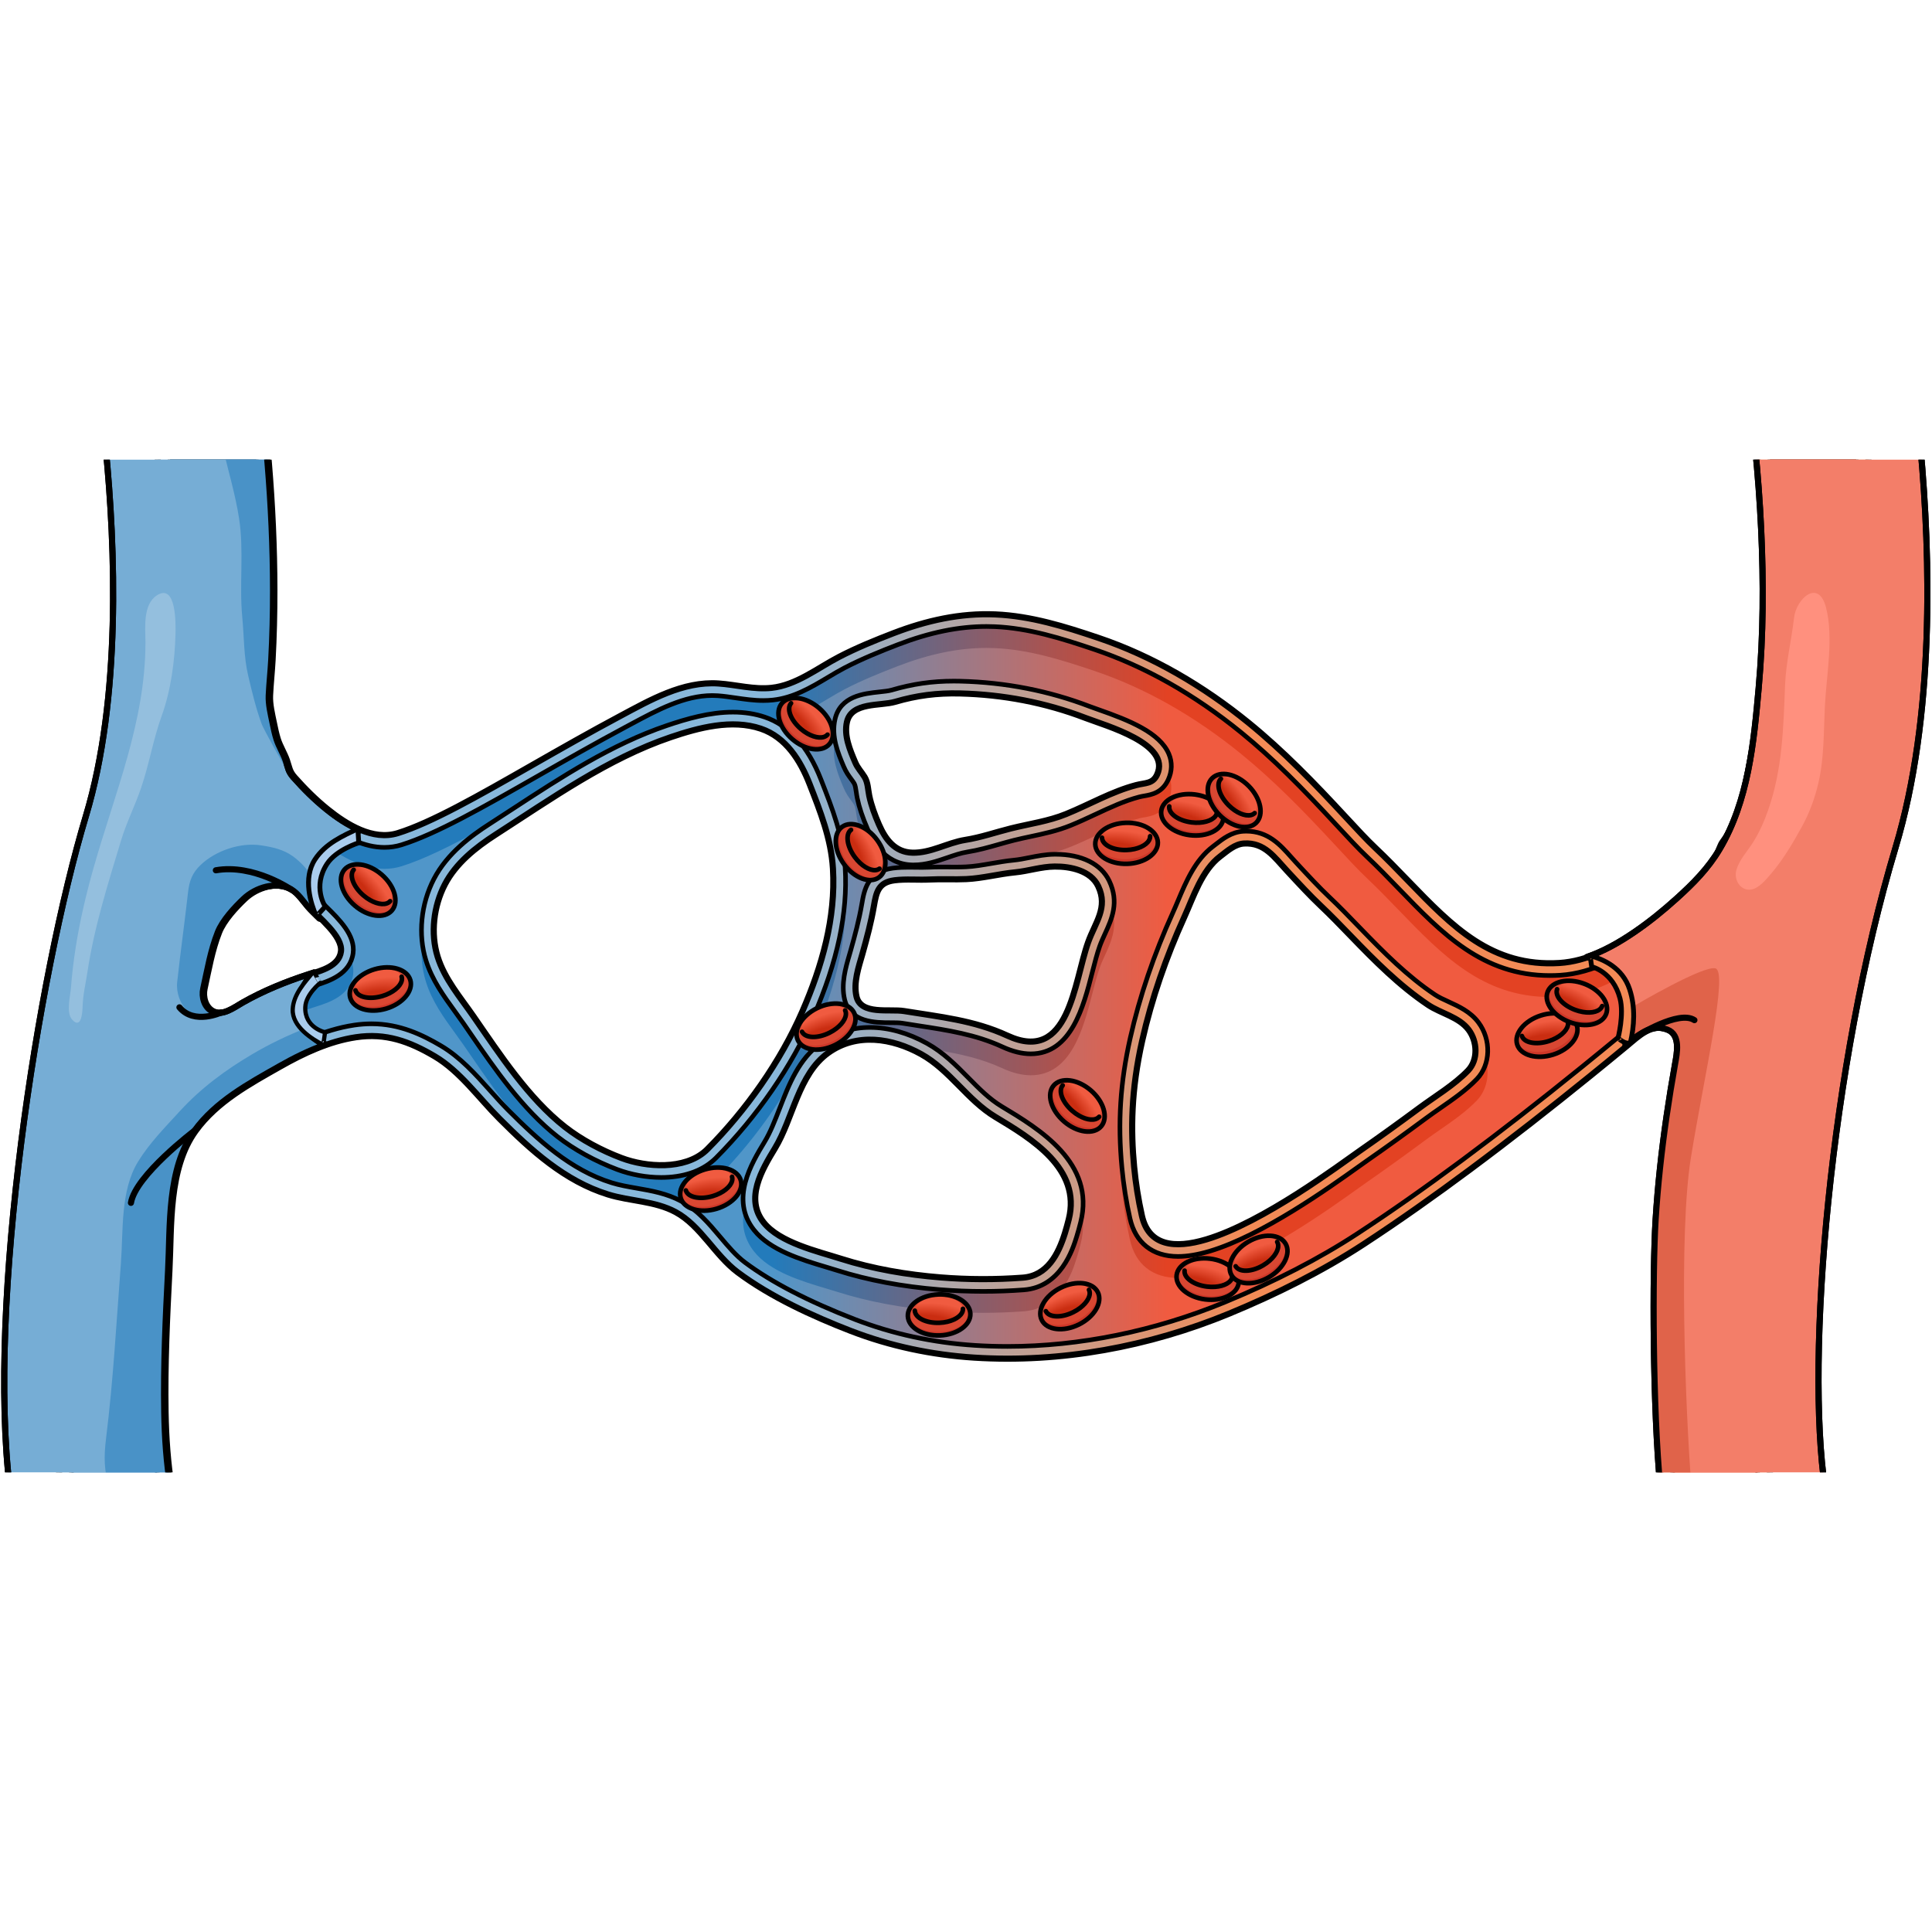 <?xml version="1.0" encoding="utf-8"?>
<!-- Created by: Science Figures, www.sciencefigures.org, Generator: Science Figures Editor -->
<!DOCTYPE svg PUBLIC "-//W3C//DTD SVG 1.1//EN" "http://www.w3.org/Graphics/SVG/1.1/DTD/svg11.dtd">
<svg version="1.1" id="Layer_1" xmlns="http://www.w3.org/2000/svg" xmlns:xlink="http://www.w3.org/1999/xlink" 
	 width="800px" height="800px" viewBox="0 0 315.412 165.333" enable-background="new 0 0 315.412 165.333"
	 xml:space="preserve">
<g>
	<g>
		<defs>
			<rect id="SVGID_1_" width="315.412" height="165.333"/>
		</defs>
		<clipPath id="SVGID_2_">
			<use xlink:href="#SVGID_1_"  overflow="visible"/>
		</clipPath>
		<g clip-path="url(#SVGID_2_)">
			<g>
				<linearGradient id="SVGID_3_" gradientUnits="userSpaceOnUse" x1="9.015" y1="83.001" x2="305.987" y2="83.001">
					<stop  offset="0.393" style="stop-color:#88B8DB"/>
					<stop  offset="0.656" style="stop-color:#F38B56"/>
				</linearGradient>
				<path fill="url(#SVGID_3_)" stroke="#000000" stroke-linecap="round" stroke-linejoin="round" stroke-miterlimit="10" d="
					M304.864-2h-18.111c0.438,4.438,0.775,8.885,0.984,13.339c0.402,8.631,0.369,17.302-0.4,25.913
					c-0.391,4.365-0.973,8.716-1.835,13.014c-0.849,4.232-1.657,8.591-4.259,12.103c-0.441,0.598-0.599,1.387-0.98,2.035
					c-0.729,1.239-1.211,2.294-2.225,3.313c-3.422,3.438-7.047,6.728-11.066,9.458c-3.658,2.486-7.867,4.714-12.365,4.999
					c-11.08,0.688-17.424-5.871-24.772-13.479c-1.706-1.766-3.469-3.591-5.302-5.319c-1.361-1.283-3.009-3.062-4.916-5.122
					c-4.989-5.388-10.087-10.676-15.795-15.315c-7.313-5.944-15.573-10.83-24.523-13.849c-5.462-1.843-10.99-3.567-16.792-3.821
					c-5.728-0.25-11.285,1.007-16.607,3.053c-3.015,1.159-6.097,2.413-8.964,3.906c-3.488,1.817-6.94,4.594-10.968,5.028
					c-2.898,0.313-5.779-0.514-8.655-0.711c-5.827-0.401-11.193,2.716-16.149,5.361c-4.842,2.584-9.61,5.301-14.376,8.021
					c-8.787,5.016-16.377,9.348-21.834,11.046c-4.097,1.276-8.373-1.417-11.432-3.875c-1.955-1.571-3.736-3.352-5.401-5.224
					c-0.881-0.991-0.858-1.578-1.273-2.779c-0.412-1.193-1.114-2.267-1.495-3.473c-0.286-0.91-0.446-1.729-0.64-2.66
					c-0.296-1.428-0.688-3.037-0.622-4.46c0.09-1.932,0.305-3.863,0.41-5.795c0.207-3.8,0.299-7.606,0.295-11.411
					c-0.008-6.94-0.33-13.88-0.904-20.795C43.82-0.333,43.735-1.167,43.661-2H25.569c1.608,16.341,2.542,40.992-3.211,60.145
					C14.425,84.554,6.223,137.504,9.935,168h18.133c-0.676-4.129-0.968-8.322-1.039-12.498c-0.131-7.714,0.231-15.448,0.631-23.148
					c0.379-7.291-0.204-16.594,4.292-22.781c3.479-4.787,8.778-7.65,13.817-10.508c3.82-2.168,7.968-4.114,12.352-4.77
					c4.876-0.729,8.712,0.683,12.844,3.116c4.111,2.423,7.251,6.856,10.593,10.2c5.121,5.125,10.643,10.166,17.714,12.356
					c3.63,1.124,7.637,1.042,11.032,2.878c4.068,2.199,6.399,7.038,10.138,9.832c5.343,3.992,12.229,7.156,18.424,9.553
					c6.457,2.496,13.256,3.926,20.16,4.369c14.168,0.91,28.586-1.787,41.677-7.193c7.496-3.095,15.147-6.891,21.943-11.336
					c5.902-3.861,11.653-7.943,17.313-12.15c6.657-4.949,13.188-10.066,19.635-15.287c2.013-1.63,4.018-3.271,6.014-4.922
					c1.936-1.603,4.008-3.75,6.811-2.668c2.233,0.86,1.573,3.908,1.26,5.66c-0.505,2.824-0.968,5.656-1.38,8.496
					c-0.814,5.607-1.437,11.244-1.787,16.9c-0.531,8.572-0.494,30.646,0.783,43.9h18c-3.227-21.391,0.805-69.078,11.498-104.677
					C307.195,42.001,306.509,15.875,304.864-2z M138.272,42.817c0.75-3.275,5.444-2.574,7.842-3.274
					c3.589-1.049,6.833-1.465,10.631-1.372c6.986,0.174,13.926,1.485,20.453,3.994c3.398,1.306,14.03,4.226,11.699,9.266
					c-0.707,1.527-1.915,1.309-3.424,1.706c-3.995,1.051-7.573,3.153-11.418,4.719c-2.909,1.186-5.968,1.588-8.995,2.344
					c-2.538,0.634-4.896,1.471-7.479,1.881c-2.916,0.463-5.615,2.163-8.62,2.086c-2.872-0.073-4.414-2.181-5.473-4.616
					c-0.647-1.489-1.247-3.097-1.576-4.677c-0.208-1-0.207-2.158-0.752-3.054c-0.534-0.879-1.125-1.415-1.554-2.432
					C138.75,47.361,137.759,45.062,138.272,42.817z M39.847,88.627c-1.412,0.801-3.287,2.284-4.988,1.441
					c-1.314-0.65-1.757-2.368-1.461-3.705c0.684-3.092,1.205-6.233,2.375-9.193c0.775-1.963,2.728-4.061,4.231-5.484
					c1.931-1.829,5.268-2.913,7.745-1.531c1.103,0.614,1.924,1.897,2.727,2.832c1.466,1.709,5.531,4.814,5.186,7.325
					c-0.326,2.374-3.201,3.098-5.121,3.725C46.851,85.241,43.228,86.709,39.847,88.627z M115.181,112.862
					c-3.461,3.104-9.634,2.686-13.71,1.154c-3.152-1.184-6.557-2.977-9.213-5.059c-6.004-4.705-10.651-11.853-14.966-18.082
					c-2.146-3.1-4.71-6.07-5.848-9.731c-1.181-3.801-0.657-8.243,1.171-11.769c1.813-3.494,5.045-6.065,8.302-8.161
					c9.036-5.813,18.329-12.428,28.59-15.907c4.568-1.548,9.97-2.99,14.713-1.382c4.069,1.38,6.443,5.18,7.932,8.986
					c1.765,4.512,3.54,8.98,3.833,13.87c0.481,8.042-1.811,16-4.997,23.307c-3.576,8.202-9.2,16.15-15.509,22.49
					C115.382,112.676,115.282,112.77,115.181,112.862z M174.483,124.018c-0.182,0.719-0.383,1.478-0.62,2.239
					c-1.073,3.457-2.876,6.988-6.884,7.29c-4.457,0.334-8.954,0.32-13.409-0.038c-5.486-0.44-11.037-1.382-16.284-3.05
					c-3.818-1.215-10.009-2.629-12.624-5.936c-3.069-3.88-0.301-8.533,1.855-12.092c2.96-4.885,3.836-12.084,8.687-15.576
					c4.659-3.354,10.45-2.42,15.165,0.192c4.701,2.604,7.54,7.504,12.134,10.262C168.383,110.84,176.569,115.754,174.483,124.018z
					 M177.649,78.776c-2.328,6.504-3.051,19.93-13.164,15.269c-5.472-2.523-11.004-3.064-16.886-4.022
					c-2.385-0.389-7.054,0.688-7.77-2.37c-0.532-2.273,0.355-4.809,0.974-6.983c0.729-2.571,1.414-5.162,1.869-7.798
					c0.392-2.268,0.728-3.852,3.342-4.195c1.881-0.247,3.889-0.033,5.793-0.133c1.993-0.104,3.987,0.029,5.975-0.067
					c2.645-0.127,5.285-0.843,7.932-1.099c2.193-0.212,4.249-0.927,6.47-0.95c2.575-0.027,5.885,0.657,7.099,3.203
					C180.946,73.12,178.812,75.528,177.649,78.776z M239.665,99.735c-2.271,2.361-5.389,4.206-8.013,6.152
					c-3.177,2.355-6.384,4.668-9.63,6.928c-3.297,2.293-15.783,11.711-25.106,14.494c-5.183,1.547-9.388,1.043-10.493-3.876
					c-0.591-2.635-1.014-5.308-1.269-7.996c-0.565-5.946-0.521-12.436,1.324-20.605c1.56-6.908,3.906-13.629,6.831-20.075
					c1.531-3.374,2.881-7.699,5.911-9.999c1.182-0.896,2.39-2.005,3.894-2.091c3.314-0.189,4.918,2.213,6.965,4.422
					c2.068,2.233,3.854,4.161,5.535,5.746c1.611,1.519,3.194,3.157,4.869,4.892c3.93,4.07,7.936,8.118,12.654,11.284
					c2.094,1.404,5.055,1.97,6.625,4.066C241.195,94.989,241.349,97.986,239.665,99.735z"/>
				<linearGradient id="SVGID_4_" gradientUnits="userSpaceOnUse" x1="11.002" y1="83.001" x2="303.99" y2="83.001">
					<stop  offset="0.393" style="stop-color:#5096C9"/>
					<stop  offset="0.613" style="stop-color:#F05B40"/>
				</linearGradient>
				<path fill="url(#SVGID_4_)" d="M273.12,166c-1.112-13.307-1.125-33.554-0.615-41.777c0.331-5.34,0.91-10.814,1.771-16.736
					c0.395-2.721,0.855-5.558,1.369-8.432l0.041-0.227c0.339-1.865,1.132-6.232-2.55-7.652c-0.733-0.282-1.483-0.426-2.228-0.426
					c-2.55,0-4.469,1.631-6.012,2.942l-0.566,0.478c-1.99,1.646-3.99,3.283-5.997,4.909c-6.968,5.643-13.368,10.626-19.569,15.235
					c-6.187,4.6-11.817,8.553-17.214,12.082c-6.156,4.027-13.428,7.782-21.612,11.162c-11.433,4.721-23.693,7.215-35.456,7.215
					c-1.781,0-3.573-0.057-5.329-0.17c-6.845-0.439-13.428-1.865-19.566-4.238c-7.587-2.935-13.625-6.061-17.948-9.29
					c-1.467-1.096-2.729-2.594-4.067-4.179c-1.824-2.164-3.711-4.401-6.316-5.811c-2.372-1.282-4.891-1.722-7.327-2.146
					c-1.433-0.25-2.786-0.486-4.064-0.883c-6.736-2.086-12.038-7.002-16.891-11.858c-0.957-0.958-1.896-2.008-2.891-3.119
					c-2.433-2.72-4.948-5.532-8.102-7.392c-3.01-1.772-6.711-3.584-11.34-3.584c-0.918,0-1.865,0.072-2.814,0.213
					c-5.075,0.759-9.637,3.075-13.044,5.008l-0.697,0.396c-5.004,2.831-10.178,5.76-13.751,10.677
					c-4.118,5.668-4.341,13.363-4.537,20.152c-0.037,1.273-0.072,2.514-0.134,3.7c-0.408,7.873-0.765,15.578-0.634,23.286
					c0.065,3.793,0.303,7.24,0.724,10.465h-14.03C8.455,134.672,16.959,83.07,24.273,58.72C29.81,40.289,29.306,17.021,27.767,0
					h14.071c0.021,0.222,0.04,0.444,0.059,0.667c0.588,7.082,0.89,14.024,0.897,20.632c0.004,3.869-0.094,7.67-0.292,11.3
					c-0.048,0.884-0.12,1.768-0.191,2.652c-0.086,1.053-0.171,2.106-0.22,3.159c-0.069,1.508,0.262,3.068,0.554,4.445l0.158,0.754
					c0.179,0.868,0.349,1.688,0.64,2.614c0.245,0.774,0.57,1.448,0.886,2.1c0.242,0.5,0.471,0.972,0.627,1.427
					c0.091,0.262,0.157,0.492,0.219,0.702c0.24,0.821,0.489,1.671,1.45,2.753c1.928,2.168,3.774,3.952,5.644,5.455
					c3.889,3.125,7.322,4.644,10.495,4.643c0.956,0,1.894-0.141,2.784-0.418c5.665-1.763,13.342-6.145,22.23-11.219
					c4.388-2.504,9.36-5.342,14.326-7.994l0.939-0.503c4.265-2.29,8.674-4.658,13.243-4.658c0.294,0,0.591,0.01,0.888,0.03
					c0.945,0.065,1.902,0.205,2.914,0.353c1.457,0.213,2.963,0.433,4.523,0.433c0.549,0,1.063-0.027,1.57-0.082
					c3.384-0.365,6.226-2.059,8.974-3.697c0.937-0.559,1.821-1.086,2.703-1.546c2.879-1.5,6.043-2.769,8.758-3.813
					c5.167-1.986,9.89-2.952,14.438-2.952c0.453,0,0.909,0.01,1.365,0.03c5.54,0.243,10.843,1.897,16.239,3.718
					c8.263,2.788,16.305,7.332,23.901,13.506c5.322,4.325,10.081,9.173,15.589,15.122c1.932,2.085,3.6,3.887,5.012,5.218
					c1.785,1.682,3.519,3.476,5.195,5.211c7.063,7.313,13.697,14.182,24.672,14.181c0.556,0,1.124-0.018,1.703-0.053
					c5.442-0.345,10.234-3.213,13.365-5.341c3.592-2.44,7.201-5.523,11.36-9.702c0.996-1.002,1.569-2.018,2.124-3
					c0.13-0.23,0.264-0.467,0.406-0.71c0.244-0.414,0.406-0.819,0.549-1.177c0.109-0.273,0.222-0.555,0.316-0.684
					c2.783-3.756,3.671-8.196,4.529-12.49l0.082-0.408c0.828-4.129,1.439-8.456,1.866-13.229c0.719-8.05,0.853-16.615,0.406-26.184
					c-0.169-3.604-0.433-7.377-0.784-11.246h14.083c1.521,17.795,1.919,42.514-4.159,62.748
					c-10.57,35.188-14.541,80.754-11.869,103.252H273.12z M142.039,92.695c-2.972,0-5.664,0.854-8.003,2.538
					c-3.609,2.598-5.203,6.697-6.746,10.662c-0.782,2.014-1.521,3.915-2.483,5.502c-2.121,3.501-5.673,9.361-1.713,14.368
					c2.623,3.316,7.715,4.837,11.807,6.058c0.631,0.188,1.23,0.367,1.779,0.542c5.009,1.593,10.638,2.648,16.73,3.138
					c2.357,0.189,4.752,0.285,7.117,0.285c2.2,0,4.421-0.082,6.602-0.246c6.088-0.458,8.013-6.654,8.645-8.691
					c0.248-0.795,0.459-1.59,0.649-2.344c2.448-9.7-6.78-15.242-12.887-18.909c-2.01-1.206-3.683-2.901-5.454-4.696
					c-1.999-2.024-4.065-4.118-6.744-5.602C148.264,93.596,145.048,92.695,142.039,92.695z M203.478,60.656
					c-0.156,0-0.315,0.004-0.478,0.014c-1.928,0.11-3.375,1.239-4.538,2.146l-0.45,0.348c-2.891,2.194-4.38,5.727-5.693,8.843
					c-0.278,0.661-0.551,1.308-0.83,1.922c-3.092,6.814-5.434,13.699-6.961,20.461c-1.646,7.293-2.067,13.842-1.364,21.235
					c0.263,2.771,0.703,5.546,1.309,8.244c0.9,4.009,3.69,6.216,7.856,6.216c1.51,0,3.245-0.29,5.16-0.861
					c8.592-2.564,19.564-10.407,24.25-13.756c0.579-0.414,1.061-0.758,1.427-1.014c3.107-2.162,6.364-4.505,9.679-6.963
					c0.735-0.545,1.51-1.081,2.293-1.625c2.07-1.435,4.211-2.918,5.97-4.746c2.265-2.354,2.378-6.414,0.257-9.244
					c-1.306-1.744-3.205-2.611-4.88-3.376c-0.826-0.377-1.606-0.733-2.231-1.153c-4.455-2.988-8.22-6.754-12.33-11.011
					c-1.686-1.746-3.278-3.395-4.936-4.958c-1.632-1.539-3.396-3.444-5.44-5.65c-0.263-0.284-0.519-0.571-0.771-0.855
					C209.016,62.897,207.022,60.656,203.478,60.656z M119.664,41.222c-3.817,0-7.602,1.108-10.799,2.192
					c-9.025,3.06-17.21,8.408-25.124,13.58c-1.309,0.855-2.61,1.706-3.906,2.539c-2.813,1.81-6.808,4.705-8.995,8.922
					c-2.127,4.102-2.615,9.067-1.306,13.283c0.997,3.208,2.906,5.835,4.752,8.375c0.461,0.633,0.92,1.265,1.361,1.902l1.165,1.689
					c3.986,5.791,8.505,12.355,14.212,16.828c2.641,2.07,6.192,4.023,9.743,5.356c2.232,0.839,4.783,1.3,7.184,1.3
					c3.534,0,6.495-0.98,8.565-2.838c0.13-0.117,0.257-0.236,0.38-0.36c6.717-6.751,12.372-14.956,15.924-23.102
					c3.911-8.97,5.6-16.895,5.16-24.227c-0.307-5.123-2.122-9.765-3.878-14.253l-0.089-0.226c-2.108-5.392-5.188-8.807-9.151-10.151
					C123.277,41.494,121.528,41.222,119.664,41.222z M148.363,66.551c-0.712,0-1.651,0.016-2.608,0.142
					c-4.139,0.543-4.667,3.604-5.053,5.838c-0.453,2.625-1.144,5.201-1.822,7.593l-0.205,0.708c-0.618,2.111-1.387,4.74-0.792,7.277
					c0.889,3.799,5.017,3.807,7.482,3.811c0.744,0.002,1.446,0.002,1.913,0.078c0.913,0.148,1.817,0.288,2.716,0.426
					c4.773,0.732,9.282,1.424,13.654,3.439c1.651,0.761,3.209,1.146,4.632,1.146c6.623,0,8.604-7.713,10.051-13.344
					c0.401-1.562,0.78-3.037,1.201-4.214c0.25-0.699,0.567-1.392,0.875-2.062c1.1-2.402,2.347-5.124,0.681-8.62
					c-1.316-2.76-4.508-4.343-8.758-4.343l-0.168,0.001c-1.468,0.016-2.81,0.282-4.107,0.541c-0.877,0.174-1.706,0.339-2.533,0.419
					c-1.236,0.12-2.454,0.331-3.632,0.534c-1.462,0.253-2.844,0.492-4.204,0.558c-0.572,0.028-1.145,0.035-1.718,0.035l-2.242-0.012
					c-0.674,0-1.348,0.01-2.022,0.045c-0.38,0.02-0.764,0.025-1.151,0.025c-0.354,0-0.708-0.005-1.064-0.01
					C149.112,66.556,148.737,66.551,148.363,66.551z M45.226,67.529c-2.343,0-4.809,1.011-6.597,2.705
					c-2.402,2.274-3.989,4.361-4.717,6.202c-0.997,2.523-1.544,5.13-2.073,7.651c-0.129,0.616-0.259,1.232-0.395,1.846
					c-0.464,2.096,0.256,4.806,2.527,5.93c0.613,0.305,1.277,0.459,1.973,0.459c1.676,0,3.112-0.878,4.267-1.582
					c0.216-0.133,0.424-0.26,0.622-0.372c2.959-1.678,6.338-3.126,10.327-4.429l0.448-0.144c2.08-0.662,5.562-1.771,6.034-5.21
					c0.401-2.915-2.253-5.517-4.386-7.607c-0.5-0.491-0.973-0.954-1.263-1.292c-0.178-0.207-0.355-0.432-0.537-0.662
					c-0.727-0.917-1.55-1.956-2.734-2.616C47.678,67.825,46.501,67.529,45.226,67.529z M155.727,36.158
					c-3.57,0-6.707,0.452-10.173,1.464c-0.481,0.141-1.216,0.218-1.993,0.3c-2.538,0.268-6.373,0.672-7.237,4.448
					c-0.651,2.845,0.49,5.545,1.406,7.715c0.395,0.936,0.828,1.521,1.21,2.037c0.17,0.23,0.345,0.462,0.512,0.736
					c0.177,0.292,0.258,0.864,0.337,1.417c0.049,0.343,0.099,0.682,0.166,1.006c0.312,1.496,0.867,3.153,1.7,5.068
					c0.612,1.408,2.476,5.695,7.256,5.817l0.249,0.003c2.03,0,3.82-0.615,5.552-1.209c1.109-0.381,2.157-0.741,3.184-0.904
					c1.819-0.289,3.518-0.771,5.159-1.237c0.82-0.233,1.646-0.467,2.491-0.679c0.905-0.226,1.813-0.419,2.718-0.612
					c2.146-0.458,4.365-0.931,6.548-1.82c1.378-0.561,2.72-1.188,4.019-1.794c2.425-1.132,4.716-2.202,7.153-2.843
					c0.297-0.078,0.58-0.126,0.848-0.173c1.155-0.203,2.902-0.509,3.882-2.626c0.648-1.4,0.686-2.86,0.109-4.223
					c-1.469-3.475-6.452-5.472-11.432-7.22c-0.571-0.201-1.074-0.377-1.474-0.53c-6.646-2.555-13.752-3.943-21.121-4.127
					C156.434,36.163,156.078,36.158,155.727,36.158z"/>
				<linearGradient id="SVGID_5_" gradientUnits="userSpaceOnUse" x1="11.002" y1="83.001" x2="303.99" y2="83.001">
					<stop  offset="0.393" style="stop-color:#5096C9"/>
					<stop  offset="0.613" style="stop-color:#F05B40"/>
				</linearGradient>
				<path fill="url(#SVGID_5_)" d="M273.12,166c-1.112-13.307-1.125-33.554-0.615-41.777c0.331-5.34,0.91-10.814,1.771-16.736
					c0.395-2.721,0.855-5.558,1.369-8.432l0.041-0.227c0.339-1.865,1.132-6.232-2.55-7.652c-0.733-0.282-1.483-0.426-2.228-0.426
					c-2.55,0-4.469,1.631-6.012,2.942l-0.566,0.478c-1.99,1.646-3.99,3.283-5.997,4.909c-6.968,5.643-13.368,10.626-19.569,15.235
					c-6.187,4.6-11.817,8.553-17.214,12.082c-6.156,4.027-13.428,7.782-21.612,11.162c-11.433,4.721-23.693,7.215-35.456,7.215
					c-1.781,0-3.573-0.057-5.329-0.17c-6.845-0.439-13.428-1.865-19.566-4.238c-7.587-2.935-13.625-6.061-17.948-9.29
					c-1.467-1.096-2.729-2.594-4.067-4.179c-1.824-2.164-3.711-4.401-6.316-5.811c-2.372-1.282-4.891-1.722-7.327-2.146
					c-1.433-0.25-2.786-0.486-4.064-0.883c-6.736-2.086-12.038-7.002-16.891-11.858c-0.957-0.958-1.896-2.008-2.891-3.119
					c-2.433-2.72-4.948-5.532-8.102-7.392c-3.01-1.772-6.711-3.584-11.34-3.584c-0.918,0-1.865,0.072-2.814,0.213
					c-5.075,0.759-9.637,3.075-13.044,5.008l-0.697,0.396c-5.004,2.831-10.178,5.76-13.751,10.677
					c-4.118,5.668-4.341,13.363-4.537,20.152c-0.037,1.273-0.072,2.514-0.134,3.7c-0.408,7.873-0.765,15.578-0.634,23.286
					c0.065,3.793,0.303,7.24,0.724,10.465h-14.03C8.455,134.672,16.959,83.07,24.273,58.72C29.81,40.289,29.306,17.021,27.767,0
					h14.071c0.021,0.222,0.04,0.444,0.059,0.667c0.588,7.082,0.89,14.024,0.897,20.632c0.004,3.869-0.094,7.67-0.292,11.3
					c-0.048,0.884-0.12,1.768-0.191,2.652c-0.086,1.053-0.171,2.106-0.22,3.159c-0.069,1.508,0.262,3.068,0.554,4.445l0.158,0.754
					c0.179,0.868,0.349,1.688,0.64,2.614c0.245,0.774,0.57,1.448,0.886,2.1c0.242,0.5,0.471,0.972,0.627,1.427
					c0.091,0.262,0.157,0.492,0.219,0.702c0.24,0.821,0.489,1.671,1.45,2.753c1.928,2.168,3.774,3.952,5.644,5.455
					c3.889,3.125,7.322,4.644,10.495,4.643c0.956,0,1.894-0.141,2.784-0.418c5.665-1.763,13.342-6.145,22.23-11.219
					c4.388-2.504,9.36-5.342,14.326-7.994l0.939-0.503c4.265-2.29,8.674-4.658,13.243-4.658c0.294,0,0.591,0.01,0.888,0.03
					c0.945,0.065,1.902,0.205,2.914,0.353c1.457,0.213,2.963,0.433,4.523,0.433c0.549,0,1.063-0.027,1.57-0.082
					c3.384-0.365,6.226-2.059,8.974-3.697c0.937-0.559,1.821-1.086,2.703-1.546c2.879-1.5,6.043-2.769,8.758-3.813
					c5.167-1.986,9.89-2.952,14.438-2.952c0.453,0,0.909,0.01,1.365,0.03c5.54,0.243,10.843,1.897,16.239,3.718
					c8.263,2.788,16.305,7.332,23.901,13.506c5.322,4.325,10.081,9.173,15.589,15.122c1.932,2.085,3.6,3.887,5.012,5.218
					c1.785,1.682,3.519,3.476,5.195,5.211c7.063,7.313,13.697,14.182,24.672,14.181c0.556,0,1.124-0.018,1.703-0.053
					c5.442-0.345,10.234-3.213,13.365-5.341c3.592-2.44,7.201-5.523,11.36-9.702c0.996-1.002,1.569-2.018,2.124-3
					c0.13-0.23,0.264-0.467,0.406-0.71c0.244-0.414,0.406-0.819,0.549-1.177c0.109-0.273,0.222-0.555,0.316-0.684
					c2.783-3.756,3.671-8.196,4.529-12.49l0.082-0.408c0.828-4.129,1.439-8.456,1.866-13.229c0.719-8.05,0.853-16.615,0.406-26.184
					c-0.169-3.604-0.433-7.377-0.784-11.246h14.083c1.521,17.795,1.919,42.514-4.159,62.748
					c-10.57,35.188-14.541,80.754-11.869,103.252H273.12z M142.039,92.695c-2.972,0-5.664,0.854-8.003,2.538
					c-3.609,2.598-5.203,6.697-6.746,10.662c-0.782,2.014-1.521,3.915-2.483,5.502c-2.121,3.501-5.673,9.361-1.713,14.368
					c2.623,3.316,7.715,4.837,11.807,6.058c0.631,0.188,1.23,0.367,1.779,0.542c5.009,1.593,10.638,2.648,16.73,3.138
					c2.357,0.189,4.752,0.285,7.117,0.285c2.2,0,4.421-0.082,6.602-0.246c6.088-0.458,8.013-6.654,8.645-8.691
					c0.248-0.795,0.459-1.59,0.649-2.344c2.448-9.7-6.78-15.242-12.887-18.909c-2.01-1.206-3.683-2.901-5.454-4.696
					c-1.999-2.024-4.065-4.118-6.744-5.602C148.264,93.596,145.048,92.695,142.039,92.695z M203.478,60.656
					c-0.156,0-0.315,0.004-0.478,0.014c-1.928,0.11-3.375,1.239-4.538,2.146l-0.45,0.348c-2.891,2.194-4.38,5.727-5.693,8.843
					c-0.278,0.661-0.551,1.308-0.83,1.922c-3.092,6.814-5.434,13.699-6.961,20.461c-1.646,7.293-2.067,13.842-1.364,21.235
					c0.263,2.771,0.703,5.546,1.309,8.244c0.9,4.009,3.69,6.216,7.856,6.216c1.51,0,3.245-0.29,5.16-0.861
					c8.592-2.564,19.564-10.407,24.25-13.756c0.579-0.414,1.061-0.758,1.427-1.014c3.107-2.162,6.364-4.505,9.679-6.963
					c0.735-0.545,1.51-1.081,2.293-1.625c2.07-1.435,4.211-2.918,5.97-4.746c2.265-2.354,2.378-6.414,0.257-9.244
					c-1.306-1.744-3.205-2.611-4.88-3.376c-0.826-0.377-1.606-0.733-2.231-1.153c-4.455-2.988-8.22-6.754-12.33-11.011
					c-1.686-1.746-3.278-3.395-4.936-4.958c-1.632-1.539-3.396-3.444-5.44-5.65c-0.263-0.284-0.519-0.571-0.771-0.855
					C209.016,62.897,207.022,60.656,203.478,60.656z M119.664,41.222c-3.817,0-7.602,1.108-10.799,2.192
					c-9.025,3.06-17.21,8.408-25.124,13.58c-1.309,0.855-2.61,1.706-3.906,2.539c-2.813,1.81-6.808,4.705-8.995,8.922
					c-2.127,4.102-2.615,9.067-1.306,13.283c0.997,3.208,2.906,5.835,4.752,8.375c0.461,0.633,0.92,1.265,1.361,1.902l1.165,1.689
					c3.986,5.791,8.505,12.355,14.212,16.828c2.641,2.07,6.192,4.023,9.743,5.356c2.232,0.839,4.783,1.3,7.184,1.3
					c3.534,0,6.495-0.98,8.565-2.838c0.13-0.117,0.257-0.236,0.38-0.36c6.717-6.751,12.372-14.956,15.924-23.102
					c3.911-8.97,5.6-16.895,5.16-24.227c-0.307-5.123-2.122-9.765-3.878-14.253l-0.089-0.226c-2.108-5.392-5.188-8.807-9.151-10.151
					C123.277,41.494,121.528,41.222,119.664,41.222z M148.363,66.551c-0.712,0-1.651,0.016-2.608,0.142
					c-4.139,0.543-4.667,3.604-5.053,5.838c-0.453,2.625-1.144,5.201-1.822,7.593l-0.205,0.708c-0.618,2.111-1.387,4.74-0.792,7.277
					c0.889,3.799,5.017,3.807,7.482,3.811c0.744,0.002,1.446,0.002,1.913,0.078c0.913,0.148,1.817,0.288,2.716,0.426
					c4.773,0.732,9.282,1.424,13.654,3.439c1.651,0.761,3.209,1.146,4.632,1.146c6.623,0,8.604-7.713,10.051-13.344
					c0.401-1.562,0.78-3.037,1.201-4.214c0.25-0.699,0.567-1.392,0.875-2.062c1.1-2.402,2.347-5.124,0.681-8.62
					c-1.316-2.76-4.508-4.343-8.758-4.343l-0.168,0.001c-1.468,0.016-2.81,0.282-4.107,0.541c-0.877,0.174-1.706,0.339-2.533,0.419
					c-1.236,0.12-2.454,0.331-3.632,0.534c-1.462,0.253-2.844,0.492-4.204,0.558c-0.572,0.028-1.145,0.035-1.718,0.035l-2.242-0.012
					c-0.674,0-1.348,0.01-2.022,0.045c-0.38,0.02-0.764,0.025-1.151,0.025c-0.354,0-0.708-0.005-1.064-0.01
					C149.112,66.556,148.737,66.551,148.363,66.551z M45.226,67.529c-2.343,0-4.809,1.011-6.597,2.705
					c-2.402,2.274-3.989,4.361-4.717,6.202c-0.997,2.523-1.544,5.13-2.073,7.651c-0.129,0.616-0.259,1.232-0.395,1.846
					c-0.464,2.096,0.256,4.806,2.527,5.93c0.613,0.305,1.277,0.459,1.973,0.459c1.676,0,3.112-0.878,4.267-1.582
					c0.216-0.133,0.424-0.26,0.622-0.372c2.959-1.678,6.338-3.126,10.327-4.429l0.448-0.144c2.08-0.662,5.562-1.771,6.034-5.21
					c0.401-2.915-2.253-5.517-4.386-7.607c-0.5-0.491-0.973-0.954-1.263-1.292c-0.178-0.207-0.355-0.432-0.537-0.662
					c-0.727-0.917-1.55-1.956-2.734-2.616C47.678,67.825,46.501,67.529,45.226,67.529z M155.727,36.158
					c-3.57,0-6.707,0.452-10.173,1.464c-0.481,0.141-1.216,0.218-1.993,0.3c-2.538,0.268-6.373,0.672-7.237,4.448
					c-0.651,2.845,0.49,5.545,1.406,7.715c0.395,0.936,0.828,1.521,1.21,2.037c0.17,0.23,0.345,0.462,0.512,0.736
					c0.177,0.292,0.258,0.864,0.337,1.417c0.049,0.343,0.099,0.682,0.166,1.006c0.312,1.496,0.867,3.153,1.7,5.068
					c0.612,1.408,2.476,5.695,7.256,5.817l0.249,0.003c2.03,0,3.82-0.615,5.552-1.209c1.109-0.381,2.157-0.741,3.184-0.904
					c1.819-0.289,3.518-0.771,5.159-1.237c0.82-0.233,1.646-0.467,2.491-0.679c0.905-0.226,1.813-0.419,2.718-0.612
					c2.146-0.458,4.365-0.931,6.548-1.82c1.378-0.561,2.72-1.188,4.019-1.794c2.425-1.132,4.716-2.202,7.153-2.843
					c0.297-0.078,0.58-0.126,0.848-0.173c1.155-0.203,2.902-0.509,3.882-2.626c0.648-1.4,0.686-2.86,0.109-4.223
					c-1.469-3.475-6.452-5.472-11.432-7.22c-0.571-0.201-1.074-0.377-1.474-0.53c-6.646-2.555-13.752-3.943-21.121-4.127
					C156.434,36.163,156.078,36.158,155.727,36.158z"/>
				<linearGradient id="SVGID_6_" gradientUnits="userSpaceOnUse" x1="11.009" y1="83.001" x2="303.983" y2="83.001">
					<stop  offset="0.393" style="stop-color:#237BBB"/>
					<stop  offset="0.613" style="stop-color:#E34223"/>
				</linearGradient>
				<path fill="url(#SVGID_6_)" d="M130.728,98.696c0.752-1.434,1.466-2.87,2.093-4.308c3.836-8.798,5.521-16.586,5.17-23.8
					c-0.256,6.228-1.945,12.904-5.17,20.3c-3.552,8.146-9.207,16.351-15.924,23.102c-0.123,0.124-0.25,0.243-0.38,0.36
					c-2.07,1.857-5.031,2.838-8.565,2.838c-2.4,0-4.951-0.461-7.184-1.3c-3.551-1.333-7.103-3.286-9.743-5.356
					c-5.707-4.473-10.226-11.037-14.212-16.828l-1.165-1.689c-0.441-0.638-0.9-1.27-1.361-1.902
					c-1.846-2.539-3.755-5.166-4.752-8.375c-0.319-1.026-0.527-2.098-0.635-3.19c-0.226,2.283-0.021,4.58,0.635,6.689
					c0.997,3.209,2.906,5.836,4.752,8.375c0.461,0.633,0.92,1.265,1.361,1.902l1.165,1.689c2.484,3.608,5.175,7.518,8.231,11.033
					c4.297,4.141,9.026,8.027,14.818,9.82c1.278,0.396,2.632,0.633,4.064,0.883c2.053,0.357,4.163,0.732,6.195,1.606
					c2.578-0.325,4.765-1.235,6.395-2.696c0.13-0.117,0.257-0.236,0.38-0.36c4.67-4.694,8.807-10.096,12.1-15.687
					C129.504,100.723,130.063,99.672,130.728,98.696z M176.423,124.506c-0.19,0.754-0.401,1.549-0.649,2.344
					c-0.632,2.037-2.557,8.233-8.645,8.691c-2.181,0.164-4.401,0.246-6.602,0.246c-2.365,0-4.76-0.096-7.117-0.285
					c-6.093-0.489-11.722-1.545-16.73-3.138c-0.549-0.175-1.148-0.354-1.779-0.542c-4.092-1.221-9.184-2.741-11.807-6.058
					c-0.876-1.108-1.369-2.259-1.606-3.415c-0.427,2.285-0.157,4.685,1.606,6.915c2.623,3.316,7.715,4.837,11.807,6.058
					c0.631,0.188,1.23,0.367,1.779,0.542c5.009,1.593,10.638,2.648,16.73,3.138c2.357,0.189,4.752,0.285,7.117,0.285
					c2.2,0,4.421-0.082,6.602-0.246c6.088-0.458,8.013-6.654,8.645-8.691c0.248-0.795,0.459-1.59,0.649-2.344
					c0.442-1.754,0.499-3.37,0.266-4.866C176.623,123.587,176.54,124.041,176.423,124.506z M139.451,56.358
					c0.177,0.292,0.258,0.864,0.337,1.417c0.049,0.343,0.099,0.682,0.166,1.006c0.312,1.496,0.867,3.153,1.7,5.068
					c0.309,0.708,0.935,2.146,2.089,3.415c0.554-0.268,1.215-0.467,2.012-0.572c0.957-0.125,1.896-0.142,2.608-0.142
					c0.374,0,0.749,0.005,1.124,0.01c0.356,0.005,0.711,0.01,1.064,0.01c0.388,0,0.771-0.006,1.151-0.025
					c0.675-0.035,1.349-0.045,2.022-0.045l2.242,0.012c0.573,0,1.146-0.007,1.718-0.035c1.36-0.066,2.742-0.305,4.204-0.558
					c1.178-0.204,2.396-0.415,3.632-0.534c0.827-0.08,1.656-0.245,2.533-0.419c0.73-0.146,1.478-0.288,2.25-0.393
					c1.496-0.348,3.009-0.756,4.506-1.366c1.378-0.561,2.72-1.188,4.019-1.794c2.425-1.132,4.716-2.202,7.153-2.843
					c0.297-0.078,0.58-0.126,0.848-0.173c1.155-0.203,2.902-0.509,3.882-2.626c0.61-1.319,0.672-2.69,0.196-3.983
					c-0.059,0.162-0.122,0.323-0.196,0.483c-0.979,2.117-2.727,2.424-3.882,2.626c-0.268,0.047-0.551,0.095-0.848,0.173
					c-2.438,0.642-4.729,1.711-7.153,2.843c-1.299,0.606-2.641,1.233-4.019,1.794c-2.183,0.889-4.401,1.363-6.548,1.82
					c-0.905,0.193-1.813,0.386-2.718,0.612c-0.846,0.211-1.671,0.446-2.491,0.679c-1.642,0.466-3.34,0.949-5.159,1.237
					c-1.026,0.163-2.074,0.523-3.184,0.904c-1.731,0.595-3.521,1.209-5.552,1.209l-0.249-0.003c-4.78-0.122-6.644-4.409-7.256-5.817
					c-0.833-1.915-1.389-3.572-1.7-5.068c-0.067-0.325-0.117-0.664-0.166-1.006c-0.079-0.553-0.16-1.125-0.337-1.417
					c-0.167-0.274-0.342-0.506-0.512-0.736c-0.382-0.516-0.815-1.101-1.21-2.037c-0.526-1.247-1.117-2.672-1.409-4.196
					c-0.642,2.838,0.495,5.531,1.409,7.696c0.395,0.936,0.828,1.521,1.21,2.037C139.109,55.853,139.284,56.084,139.451,56.358z
					 M41.838,3.5c0.021,0.222,0.04,0.444,0.059,0.667c0.556,6.693,0.846,13.25,0.884,19.53c0.008-0.796,0.015-1.594,0.014-2.397
					c-0.008-6.608-0.31-13.55-0.897-20.632C41.878,0.444,41.858,0.222,41.838,0H27.767c0.103,1.139,0.2,2.309,0.292,3.5H41.838z
					 M25.022,152.917c-0.025,2.041-0.028,4.079,0.006,6.118c0.042,2.46,0.165,4.762,0.355,6.965h0.368
					c-0.421-3.225-0.658-6.672-0.724-10.465C25.014,154.663,25.025,153.79,25.022,152.917z M24.273,58.72
					c-6.324,21.053-13.53,62.468-13.257,93.548c0.261-30.625,7.167-69.777,13.257-90.048c3.574-11.899,4.624-25.808,4.51-38.756
					C28.686,35.388,27.527,47.887,24.273,58.72z M51.608,85.794l-0.448,0.144c-3.989,1.303-7.368,2.751-10.327,4.429
					c-0.198,0.112-0.406,0.239-0.622,0.372c-1.154,0.704-2.591,1.582-4.267,1.582c-0.695,0-1.359-0.154-1.973-0.459
					c-1.272-0.63-2.042-1.762-2.405-3c-0.041,0.19-0.08,0.381-0.122,0.57c-0.464,2.096,0.256,4.806,2.527,5.93
					c0.613,0.305,1.277,0.459,1.973,0.459c1.676,0,3.112-0.878,4.267-1.582c0.216-0.133,0.424-0.26,0.622-0.372
					c2.959-1.678,6.338-3.126,10.327-4.429l0.448-0.144c2.08-0.662,5.562-1.771,6.034-5.21c0.111-0.808-0.018-1.59-0.3-2.345
					C56.342,84.286,53.436,85.213,51.608,85.794z M180.407,77.388c-0.308,0.67-0.625,1.363-0.875,2.062
					c-0.421,1.177-0.8,2.652-1.201,4.214c-1.446,5.631-3.428,13.344-10.051,13.344c-1.423,0-2.98-0.386-4.632-1.146
					c-4.372-2.016-8.881-2.707-13.654-3.439c-0.898-0.138-1.803-0.277-2.716-0.426c-0.467-0.076-1.169-0.076-1.913-0.078
					c-2.466-0.004-6.594-0.012-7.482-3.811c-0.025-0.106-0.034-0.214-0.055-0.321c-0.198,1.245-0.244,2.545,0.055,3.821
					c0.141,0.602,0.369,1.098,0.652,1.523c1.118-0.285,2.286-0.437,3.504-0.437c3.009,0,6.225,0.901,9.299,2.604
					c0.616,0.341,1.196,0.717,1.754,1.114c3.643,0.608,7.143,1.374,10.557,2.948c1.651,0.761,3.209,1.146,4.632,1.146
					c6.623,0,8.604-7.713,10.051-13.344c0.401-1.563,0.78-3.037,1.201-4.214c0.25-0.699,0.567-1.392,0.875-2.062
					c0.915-1.999,1.926-4.221,1.282-6.924C181.41,75.194,180.895,76.323,180.407,77.388z M286.664,166h0.342
					c-0.488-4.113-0.752-9.003-0.797-14.453C286.163,156.889,286.317,161.755,286.664,166z M303.034,0h-14.083
					c0.107,1.178,0.203,2.342,0.293,3.5h13.79c0.512,5.984,0.888,12.759,0.941,19.875C304.045,14.981,303.629,6.958,303.034,0z
					 M287.463,50.659l-0.082,0.408c-0.858,4.294-1.746,8.734-4.529,12.49c-0.095,0.129-0.207,0.411-0.316,0.684
					c-0.143,0.357-0.305,0.763-0.549,1.177c-0.143,0.244-0.276,0.48-0.406,0.71c-0.555,0.982-1.128,1.998-2.124,3
					c-4.159,4.179-7.769,7.262-11.36,9.702c-3.131,2.127-7.923,4.996-13.365,5.341c-0.579,0.035-1.147,0.053-1.703,0.053
					c-10.975,0.001-17.608-6.868-24.672-14.181c-1.677-1.735-3.41-3.529-5.195-5.211c-1.412-1.332-3.08-3.133-5.012-5.218
					c-5.508-5.948-10.267-10.796-15.589-15.122c-7.597-6.175-15.639-10.719-23.901-13.506c-5.396-1.821-10.699-3.475-16.239-3.718
					c-0.456-0.02-0.912-0.03-1.365-0.03c-4.548,0-9.271,0.966-14.438,2.952c-2.715,1.044-5.879,2.313-8.758,3.813
					c-0.882,0.46-1.767,0.987-2.703,1.546c-2.748,1.638-5.59,3.332-8.974,3.697c-0.508,0.055-1.021,0.082-1.57,0.082
					c-1.561,0-3.066-0.22-4.523-0.433c-1.012-0.148-1.969-0.288-2.914-0.353c-0.297-0.02-0.594-0.03-0.888-0.03
					c-4.569,0-8.979,2.368-13.243,4.658l-0.939,0.503c-4.966,2.651-9.938,5.49-14.326,7.994c-8.889,5.074-16.565,9.456-22.23,11.219
					c-0.891,0.277-1.828,0.418-2.784,0.418c-3.173,0-6.606-1.519-10.495-4.643c-1.869-1.502-3.716-3.286-5.644-5.455
					c-0.961-1.082-1.21-1.932-1.45-2.753c-0.062-0.209-0.128-0.439-0.219-0.702c-0.156-0.455-0.385-0.927-0.627-1.427
					c-0.315-0.651-0.641-1.325-0.886-2.1c-0.291-0.927-0.461-1.746-0.64-2.614l-0.158-0.754c-0.166-0.783-0.336-1.626-0.446-2.484
					c-0.037,0.513-0.084,1.026-0.107,1.539c-0.069,1.508,0.262,3.068,0.554,4.445l0.158,0.754c0.179,0.868,0.349,1.688,0.64,2.614
					c0.245,0.774,0.57,1.448,0.886,2.1c0.242,0.5,0.471,0.972,0.627,1.427c0.091,0.262,0.157,0.492,0.219,0.702
					c0.24,0.821,0.489,1.671,1.45,2.753c1.928,2.168,3.774,3.952,5.644,5.455c3.889,3.125,7.322,4.644,10.495,4.643
					c0.956,0,1.894-0.141,2.784-0.418c3.642-1.133,8.118-3.352,13.21-6.138c0.373-0.253,0.735-0.492,1.078-0.712
					c1.296-0.833,2.598-1.684,3.906-2.539c7.914-5.172,16.099-10.52,25.124-13.58c3.197-1.084,6.981-2.192,10.799-2.192
					c1.864,0,3.613,0.272,5.198,0.81c0.541,0.184,1.063,0.414,1.57,0.674c3.272-0.42,6.044-2.061,8.723-3.658
					c0.937-0.559,1.821-1.086,2.703-1.546c2.879-1.5,6.043-2.769,8.758-3.813c5.167-1.986,9.89-2.952,14.438-2.952
					c0.453,0,0.909,0.01,1.365,0.03c5.54,0.243,10.843,1.897,16.239,3.718c8.263,2.788,16.305,7.332,23.901,13.506
					c5.322,4.325,10.081,9.173,15.589,15.122c1.932,2.085,3.6,3.887,5.012,5.218c1.785,1.682,3.519,3.476,5.195,5.211
					c7.063,7.313,13.697,14.182,24.672,14.181c0.556,0,1.124-0.018,1.703-0.053c5.442-0.345,10.234-3.213,13.365-5.341
					c3.592-2.44,7.201-5.523,11.36-9.702c0.996-1.002,1.569-2.018,2.124-3c0.13-0.23,0.264-0.467,0.406-0.71
					c0.244-0.414,0.406-0.819,0.549-1.177c0.109-0.273,0.222-0.555,0.316-0.684c2.783-3.756,3.671-8.196,4.529-12.49l0.082-0.408
					c0.828-4.129,1.439-8.456,1.866-13.229c0.489-5.484,0.701-11.217,0.649-17.333c-0.043,4.818-0.254,9.408-0.649,13.833
					C288.902,42.203,288.291,46.53,287.463,50.659z M241.106,101.122c-1.759,1.828-3.899,3.312-5.97,4.746
					c-0.783,0.544-1.558,1.08-2.293,1.625c-3.314,2.458-6.571,4.801-9.679,6.963c-0.366,0.256-0.848,0.6-1.427,1.014
					c-4.686,3.349-15.658,11.191-24.25,13.756c-1.915,0.571-3.65,0.861-5.16,0.861c-4.166,0-6.956-2.207-7.856-6.216
					c-0.605-2.698-1.046-5.473-1.309-8.244c-0.159-1.677-0.253-3.306-0.296-4.913c-0.076,2.738,0.02,5.51,0.296,8.413
					c0.263,2.771,0.703,5.546,1.309,8.244c0.9,4.009,3.69,6.216,7.856,6.216c1.51,0,3.245-0.29,5.16-0.861
					c8.592-2.564,19.564-10.407,24.25-13.756c0.579-0.414,1.061-0.758,1.427-1.014c3.107-2.162,6.364-4.505,9.679-6.963
					c0.735-0.545,1.51-1.081,2.293-1.625c2.07-1.435,4.211-2.918,5.97-4.746c1.578-1.64,2.086-4.104,1.547-6.408
					C242.386,99.302,241.882,100.315,241.106,101.122z M275.686,98.829l-0.041,0.227c-0.514,2.874-0.975,5.711-1.369,8.432
					c-0.86,5.922-1.439,11.396-1.771,16.736c-0.225,3.618-0.348,9.564-0.32,16.222c0.021-5.212,0.136-9.752,0.32-12.722
					c0.331-5.34,0.91-10.814,1.771-16.736c0.395-2.721,0.855-5.558,1.369-8.432l0.041-0.227c0.186-1.019,0.501-2.783,0.153-4.408
					C275.787,98.26,275.732,98.571,275.686,98.829z"/>
				<path fill="none" stroke="#000000" stroke-width="0.75" stroke-miterlimit="10" d="M273.12,166
					c-1.112-13.307-1.125-33.554-0.615-41.777c0.331-5.34,0.91-10.814,1.771-16.736c0.395-2.721,0.855-5.558,1.369-8.432
					l0.041-0.227c0.339-1.865,1.132-6.232-2.55-7.652c-0.733-0.282-1.483-0.426-2.228-0.426c-2.55,0-4.469,1.631-6.012,2.942
					l-0.566,0.478c-1.99,1.646-3.99,3.283-5.997,4.909c-6.968,5.643-13.368,10.626-19.569,15.235
					c-6.187,4.6-11.817,8.553-17.214,12.082c-6.156,4.027-13.428,7.782-21.612,11.162c-11.433,4.721-23.693,7.215-35.456,7.215
					c-1.781,0-3.573-0.057-5.329-0.17c-6.845-0.439-13.428-1.865-19.566-4.238c-7.587-2.935-13.625-6.061-17.948-9.29
					c-1.467-1.096-2.729-2.594-4.067-4.179c-1.824-2.164-3.711-4.401-6.316-5.811c-2.372-1.282-4.891-1.722-7.327-2.146
					c-1.433-0.25-2.786-0.486-4.064-0.883c-6.736-2.086-12.038-7.002-16.891-11.858c-0.957-0.958-1.896-2.008-2.891-3.119
					c-2.433-2.72-4.948-5.532-8.102-7.392c-3.01-1.772-6.711-3.584-11.34-3.584c-0.918,0-1.865,0.072-2.814,0.213
					c-5.075,0.759-9.637,3.075-13.044,5.008l-0.697,0.396c-5.004,2.831-10.178,5.76-13.751,10.677
					c-4.118,5.668-4.341,13.363-4.537,20.152c-0.037,1.273-0.072,2.514-0.134,3.7c-0.408,7.873-0.765,15.578-0.634,23.286
					c0.065,3.793,0.303,7.24,0.724,10.465h-14.03C8.455,134.672,16.959,83.07,24.273,58.72C29.81,40.289,29.306,17.021,27.767,0
					h14.071c0.021,0.222,0.04,0.444,0.059,0.667c0.588,7.082,0.89,14.024,0.897,20.632c0.004,3.869-0.094,7.67-0.292,11.3
					c-0.048,0.884-0.12,1.768-0.191,2.652c-0.086,1.053-0.171,2.106-0.22,3.159c-0.069,1.508,0.262,3.068,0.554,4.445l0.158,0.754
					c0.179,0.868,0.349,1.688,0.64,2.614c0.245,0.774,0.57,1.448,0.886,2.1c0.242,0.5,0.471,0.972,0.627,1.427
					c0.091,0.262,0.157,0.492,0.219,0.702c0.24,0.821,0.489,1.671,1.45,2.753c1.928,2.168,3.774,3.952,5.644,5.455
					c3.889,3.125,7.322,4.644,10.495,4.643c0.956,0,1.894-0.141,2.784-0.418c5.665-1.763,13.342-6.145,22.23-11.219
					c4.388-2.504,9.36-5.342,14.326-7.994l0.939-0.503c4.265-2.29,8.674-4.658,13.243-4.658c0.294,0,0.591,0.01,0.888,0.03
					c0.945,0.065,1.902,0.205,2.914,0.353c1.457,0.213,2.963,0.433,4.523,0.433c0.549,0,1.063-0.027,1.57-0.082
					c3.384-0.365,6.226-2.059,8.974-3.697c0.937-0.559,1.821-1.086,2.703-1.546c2.879-1.5,6.043-2.769,8.758-3.813
					c5.167-1.986,9.89-2.952,14.438-2.952c0.453,0,0.909,0.01,1.365,0.03c5.54,0.243,10.843,1.897,16.239,3.718
					c8.263,2.788,16.305,7.332,23.901,13.506c5.322,4.325,10.081,9.173,15.589,15.122c1.932,2.085,3.6,3.887,5.012,5.218
					c1.785,1.682,3.519,3.476,5.195,5.211c7.063,7.313,13.697,14.182,24.672,14.181c0.556,0,1.124-0.018,1.703-0.053
					c5.442-0.345,10.234-3.213,13.365-5.341c3.592-2.44,7.201-5.523,11.36-9.702c0.996-1.002,1.569-2.018,2.124-3
					c0.13-0.23,0.264-0.467,0.406-0.71c0.244-0.414,0.406-0.819,0.549-1.177c0.109-0.273,0.222-0.555,0.316-0.684
					c2.783-3.756,3.671-8.196,4.529-12.49l0.082-0.408c0.828-4.129,1.439-8.456,1.866-13.229c0.719-8.05,0.853-16.615,0.406-26.184
					c-0.169-3.604-0.433-7.377-0.784-11.246h14.083c1.521,17.795,1.919,42.514-4.159,62.748
					c-10.57,35.188-14.541,80.754-11.869,103.252H273.12z M142.039,92.695c-2.972,0-5.664,0.854-8.003,2.538
					c-3.609,2.598-5.203,6.697-6.746,10.662c-0.782,2.014-1.521,3.915-2.483,5.502c-2.121,3.501-5.673,9.361-1.713,14.368
					c2.623,3.316,7.715,4.837,11.807,6.058c0.631,0.188,1.23,0.367,1.779,0.542c5.009,1.593,10.638,2.648,16.73,3.138
					c2.357,0.189,4.752,0.285,7.117,0.285c2.2,0,4.421-0.082,6.602-0.246c6.088-0.458,8.013-6.654,8.645-8.691
					c0.248-0.795,0.459-1.59,0.649-2.344c2.448-9.7-6.78-15.242-12.887-18.909c-2.01-1.206-3.683-2.901-5.454-4.696
					c-1.999-2.024-4.065-4.118-6.744-5.602C148.264,93.596,145.048,92.695,142.039,92.695z M203.478,60.656
					c-0.156,0-0.315,0.004-0.478,0.014c-1.928,0.11-3.375,1.239-4.538,2.146l-0.45,0.348c-2.891,2.194-4.38,5.727-5.693,8.843
					c-0.278,0.661-0.551,1.308-0.83,1.922c-3.092,6.814-5.434,13.699-6.961,20.461c-1.646,7.293-2.067,13.842-1.364,21.235
					c0.263,2.771,0.703,5.546,1.309,8.244c0.9,4.009,3.69,6.216,7.856,6.216c1.51,0,3.245-0.29,5.16-0.861
					c8.592-2.564,19.564-10.407,24.25-13.756c0.579-0.414,1.061-0.758,1.427-1.014c3.107-2.162,6.364-4.505,9.679-6.963
					c0.735-0.545,1.51-1.081,2.293-1.625c2.07-1.435,4.211-2.918,5.97-4.746c2.265-2.354,2.378-6.414,0.257-9.244
					c-1.306-1.744-3.205-2.611-4.88-3.376c-0.826-0.377-1.606-0.733-2.231-1.153c-4.455-2.988-8.22-6.754-12.33-11.011
					c-1.686-1.746-3.278-3.395-4.936-4.958c-1.632-1.539-3.396-3.444-5.44-5.65c-0.263-0.284-0.519-0.571-0.771-0.855
					C209.016,62.897,207.022,60.656,203.478,60.656z M119.664,41.222c-3.817,0-7.602,1.108-10.799,2.192
					c-9.025,3.06-17.21,8.408-25.124,13.58c-1.309,0.855-2.61,1.706-3.906,2.539c-2.813,1.81-6.808,4.705-8.995,8.922
					c-2.127,4.102-2.615,9.067-1.306,13.283c0.997,3.208,2.906,5.835,4.752,8.375c0.461,0.633,0.92,1.265,1.361,1.902l1.165,1.689
					c3.986,5.791,8.505,12.355,14.212,16.828c2.641,2.07,6.192,4.023,9.743,5.356c2.232,0.839,4.783,1.3,7.184,1.3
					c3.534,0,6.495-0.98,8.565-2.838c0.13-0.117,0.257-0.236,0.38-0.36c6.717-6.751,12.372-14.956,15.924-23.102
					c3.911-8.97,5.6-16.895,5.16-24.227c-0.307-5.123-2.122-9.765-3.878-14.253l-0.089-0.226c-2.108-5.392-5.188-8.807-9.151-10.151
					C123.277,41.494,121.528,41.222,119.664,41.222z M148.363,66.551c-0.712,0-1.651,0.016-2.608,0.142
					c-4.139,0.543-4.667,3.604-5.053,5.838c-0.453,2.625-1.144,5.201-1.822,7.593l-0.205,0.708c-0.618,2.111-1.387,4.74-0.792,7.277
					c0.889,3.799,5.017,3.807,7.482,3.811c0.744,0.002,1.446,0.002,1.913,0.078c0.913,0.148,1.817,0.288,2.716,0.426
					c4.773,0.732,9.282,1.424,13.654,3.439c1.651,0.761,3.209,1.146,4.632,1.146c6.623,0,8.604-7.713,10.051-13.344
					c0.401-1.562,0.78-3.037,1.201-4.214c0.25-0.699,0.567-1.392,0.875-2.062c1.1-2.402,2.347-5.124,0.681-8.62
					c-1.316-2.76-4.508-4.343-8.758-4.343l-0.168,0.001c-1.468,0.016-2.81,0.282-4.107,0.541c-0.877,0.174-1.706,0.339-2.533,0.419
					c-1.236,0.12-2.454,0.331-3.632,0.534c-1.462,0.253-2.844,0.492-4.204,0.558c-0.572,0.028-1.145,0.035-1.718,0.035l-2.242-0.012
					c-0.674,0-1.348,0.01-2.022,0.045c-0.38,0.02-0.764,0.025-1.151,0.025c-0.354,0-0.708-0.005-1.064-0.01
					C149.112,66.556,148.737,66.551,148.363,66.551z M45.226,67.529c-2.343,0-4.809,1.011-6.597,2.705
					c-2.402,2.274-3.989,4.361-4.717,6.202c-0.997,2.523-1.544,5.13-2.073,7.651c-0.129,0.616-0.259,1.232-0.395,1.846
					c-0.464,2.096,0.256,4.806,2.527,5.93c0.613,0.305,1.277,0.459,1.973,0.459c1.676,0,3.112-0.878,4.267-1.582
					c0.216-0.133,0.424-0.26,0.622-0.372c2.959-1.678,6.338-3.126,10.327-4.429l0.448-0.144c2.08-0.662,5.562-1.771,6.034-5.21
					c0.401-2.915-2.253-5.517-4.386-7.607c-0.5-0.491-0.973-0.954-1.263-1.292c-0.178-0.207-0.355-0.432-0.537-0.662
					c-0.727-0.917-1.55-1.956-2.734-2.616C47.678,67.825,46.501,67.529,45.226,67.529z M155.727,36.158
					c-3.57,0-6.707,0.452-10.173,1.464c-0.481,0.141-1.216,0.218-1.993,0.3c-2.538,0.268-6.373,0.672-7.237,4.448
					c-0.651,2.845,0.49,5.545,1.406,7.715c0.395,0.936,0.828,1.521,1.21,2.037c0.17,0.23,0.345,0.462,0.512,0.736
					c0.177,0.292,0.258,0.864,0.337,1.417c0.049,0.343,0.099,0.682,0.166,1.006c0.312,1.496,0.867,3.153,1.7,5.068
					c0.612,1.408,2.476,5.695,7.256,5.817l0.249,0.003c2.03,0,3.82-0.615,5.552-1.209c1.109-0.381,2.157-0.741,3.184-0.904
					c1.819-0.289,3.518-0.771,5.159-1.237c0.82-0.233,1.646-0.467,2.491-0.679c0.905-0.226,1.813-0.419,2.718-0.612
					c2.146-0.458,4.365-0.931,6.548-1.82c1.378-0.561,2.72-1.188,4.019-1.794c2.425-1.132,4.716-2.202,7.153-2.843
					c0.297-0.078,0.58-0.126,0.848-0.173c1.155-0.203,2.902-0.509,3.882-2.626c0.648-1.4,0.686-2.86,0.109-4.223
					c-1.469-3.475-6.452-5.472-11.432-7.22c-0.571-0.201-1.074-0.377-1.474-0.53c-6.646-2.555-13.752-3.943-21.121-4.127
					C156.434,36.163,156.078,36.158,155.727,36.158z"/>
			</g>
			<g>
				<g>
					
						<ellipse transform="matrix(0.896 -0.444 0.444 0.896 -43.177 92.007)" fill="#D94732" cx="174.674" cy="138.106" rx="5.109" ry="3.348"/>
				</g>
				<g>
					<path fill="#CE3728" d="M175.87,140.519c-2.377,1.179-4.919,0.961-5.897-0.447c0.034,0.104,0.075,0.205,0.124,0.305
						c0.822,1.656,3.537,1.983,6.064,0.729c2.529-1.255,3.911-3.613,3.09-5.271c-0.049-0.099-0.105-0.193-0.167-0.282
						C179.612,137.184,178.247,139.34,175.87,140.519z"/>
				</g>
				<g>
					
						<radialGradient id="SVGID_7_" cx="37.231" cy="232.675" r="11.684" gradientTransform="matrix(0.846 -0.533 0.267 0.423 79.022 64.507)" gradientUnits="userSpaceOnUse">
						<stop  offset="0.613" style="stop-color:#CA2D11"/>
						<stop  offset="0.946" style="stop-color:#F05B40"/>
					</radialGradient>
					<path fill="url(#SVGID_7_)" d="M177.767,135.526c0.514,1.035-0.641,2.654-2.58,3.615c-1.938,0.962-3.925,0.901-4.438-0.135
						s0.641-2.654,2.579-3.615C175.265,134.429,177.253,134.49,177.767,135.526z"/>
				</g>
				<g>
					
						<path fill="none" stroke="#000000" stroke-width="0.75" stroke-linecap="round" stroke-linejoin="round" stroke-miterlimit="10" d="
						M177.782,135.53c0.412,0.829-0.216,2.021-1.447,2.96c-0.333,0.255-0.711,0.49-1.124,0.694c-1.94,0.963-3.943,0.889-4.466-0.164
						"/>
				</g>
				<g>
					
						<ellipse transform="matrix(0.896 -0.444 0.444 0.896 -43.177 92.007)" fill="none" stroke="#000000" stroke-width="0.75" stroke-linecap="round" stroke-linejoin="round" stroke-miterlimit="10" cx="174.674" cy="138.106" rx="5.109" ry="3.348"/>
				</g>
			</g>
			<g>
				<g>
					
						<ellipse transform="matrix(0.896 -0.444 0.444 0.896 -27.055 69.567)" fill="#D94732" cx="134.866" cy="92.494" rx="5.109" ry="3.349"/>
				</g>
				<g>
					<path fill="#CE3728" d="M136.063,94.907c-2.377,1.179-4.92,0.961-5.898-0.447c0.033,0.104,0.074,0.205,0.124,0.305
						c0.821,1.656,3.537,1.982,6.065,0.729c2.527-1.255,3.91-3.614,3.089-5.271c-0.049-0.099-0.104-0.193-0.167-0.281
						C139.805,91.571,138.439,93.727,136.063,94.907z"/>
				</g>
				<g>
					
						<radialGradient id="SVGID_8_" cx="33.244" cy="172.267" r="11.684" gradientTransform="matrix(0.846 -0.533 0.267 0.423 58.686 42.327)" gradientUnits="userSpaceOnUse">
						<stop  offset="0.613" style="stop-color:#CA2D11"/>
						<stop  offset="0.946" style="stop-color:#F05B40"/>
					</radialGradient>
					<path fill="url(#SVGID_8_)" d="M137.959,89.913c0.514,1.036-0.642,2.655-2.579,3.617c-1.938,0.961-3.926,0.9-4.439-0.136
						s0.641-2.655,2.579-3.616S137.444,88.877,137.959,89.913z"/>
				</g>
				<g>
					
						<path fill="none" stroke="#000000" stroke-width="0.75" stroke-linecap="round" stroke-linejoin="round" stroke-miterlimit="10" d="
						M137.975,89.918c0.411,0.828-0.216,2.02-1.446,2.959c-0.334,0.254-0.711,0.49-1.125,0.695c-1.94,0.962-3.943,0.889-4.466-0.164
						"/>
				</g>
				<g>
					
						<ellipse transform="matrix(0.896 -0.444 0.444 0.896 -27.055 69.567)" fill="none" stroke="#000000" stroke-width="0.75" stroke-linecap="round" stroke-linejoin="round" stroke-miterlimit="10" cx="134.866" cy="92.494" rx="5.109" ry="3.349"/>
				</g>
			</g>
			<g>
				<g>
					
						<ellipse transform="matrix(0.591 0.806 -0.806 0.591 109.164 -87.094)" fill="#D94732" cx="140.51" cy="64.156" rx="5.11" ry="3.349"/>
				</g>
				<g>
					<path fill="#CE3728" d="M138.337,65.749c-1.568-2.14-1.789-4.682-0.569-5.887c-0.097,0.051-0.189,0.108-0.279,0.174
						c-1.49,1.093-1.348,3.824,0.32,6.101c1.669,2.275,4.23,3.234,5.723,2.141c0.089-0.065,0.172-0.137,0.249-0.212
						C142.265,68.864,139.906,67.888,138.337,65.749z"/>
				</g>
				<g>
					
						<radialGradient id="SVGID_9_" cx="376.932" cy="158.488" r="11.684" gradientTransform="matrix(0.67 0.742 -0.371 0.335 -58.501 -270.018)" gradientUnits="userSpaceOnUse">
						<stop  offset="0.613" style="stop-color:#CA2D11"/>
						<stop  offset="0.946" style="stop-color:#F05B40"/>
					</radialGradient>
					<path fill="url(#SVGID_9_)" d="M143.581,66.761c-0.931,0.684-2.725-0.177-4.003-1.922c-1.279-1.744-1.561-3.713-0.628-4.397
						c0.933-0.683,2.725,0.177,4.004,1.922C144.233,64.109,144.514,66.077,143.581,66.761z"/>
				</g>
				<g>
					
						<path fill="none" stroke="#000000" stroke-width="0.75" stroke-linecap="round" stroke-linejoin="round" stroke-miterlimit="10" d="
						M143.58,66.777c-0.746,0.548-2.027,0.133-3.163-0.918c-0.309-0.286-0.605-0.617-0.878-0.989
						c-1.28-1.747-1.552-3.733-0.604-4.428"/>
				</g>
				<g>
					
						<ellipse transform="matrix(0.591 0.806 -0.806 0.591 109.164 -87.094)" fill="none" stroke="#000000" stroke-width="0.75" stroke-linecap="round" stroke-linejoin="round" stroke-miterlimit="10" cx="140.51" cy="64.156" rx="5.11" ry="3.349"/>
				</g>
			</g>
			<g>
				<g>
					
						<ellipse transform="matrix(1 -0.03 0.03 1 -1.818 5.625)" fill="#D94732" cx="183.86" cy="62.528" rx="5.11" ry="3.349"/>
				</g>
				<g>
					<path fill="#CE3728" d="M183.942,65.22c-2.652,0.081-4.873-1.177-5.175-2.865c-0.013,0.108-0.018,0.218-0.015,0.329
						c0.057,1.848,2.389,3.277,5.209,3.192c2.821-0.087,5.061-1.655,5.006-3.503c-0.004-0.11-0.016-0.22-0.035-0.326
						C188.733,63.748,186.594,65.139,183.942,65.22z"/>
				</g>
				<g>
					
						<radialGradient id="SVGID_10_" cx="188.102" cy="150.968" r="11.684" gradientTransform="matrix(0.991 -0.132 0.066 0.496 -16.576 16.139)" gradientUnits="userSpaceOnUse">
						<stop  offset="0.613" style="stop-color:#CA2D11"/>
						<stop  offset="0.946" style="stop-color:#F05B40"/>
					</radialGradient>
					<path fill="url(#SVGID_10_)" d="M187.747,61.471c0.035,1.156-1.689,2.146-3.852,2.212s-3.943-0.818-3.979-1.974
						c-0.035-1.156,1.689-2.146,3.852-2.211C185.931,59.432,187.712,60.316,187.747,61.471z"/>
				</g>
				<g>
					
						<path fill="none" stroke="#000000" stroke-width="0.75" stroke-linecap="round" stroke-linejoin="round" stroke-miterlimit="10" d="
						M187.76,61.482c0.028,0.925-1.038,1.747-2.549,2.087c-0.409,0.092-0.851,0.149-1.312,0.163
						c-2.166,0.066-3.955-0.836-3.991-2.011"/>
				</g>
				<g>
					
						<ellipse transform="matrix(1 -0.03 0.03 1 -1.818 5.625)" fill="none" stroke="#000000" stroke-width="0.75" stroke-linecap="round" stroke-linejoin="round" stroke-miterlimit="10" cx="183.86" cy="62.528" rx="5.11" ry="3.349"/>
				</g>
			</g>
			<g>
				<g>
					
						<ellipse transform="matrix(0.999 -0.039 0.039 0.999 -5.293 6.039)" fill="#D94732" cx="153.313" cy="139.712" rx="5.109" ry="3.349"/>
				</g>
				<g>
					<path fill="#CE3728" d="M153.418,142.403c-2.651,0.104-4.882-1.137-5.198-2.822c-0.012,0.109-0.016,0.219-0.012,0.329
						c0.072,1.848,2.416,3.257,5.234,3.148c2.821-0.11,5.048-1.696,4.977-3.544c-0.004-0.109-0.016-0.219-0.037-0.325
						C158.197,140.892,156.069,142.301,153.418,142.403z"/>
				</g>
				<g>
					
						<radialGradient id="SVGID_11_" cx="114.803" cy="193.638" r="11.685" gradientTransform="matrix(0.99 -0.14 0.07 0.495 22.091 63.589)" gradientUnits="userSpaceOnUse">
						<stop  offset="0.613" style="stop-color:#CA2D11"/>
						<stop  offset="0.946" style="stop-color:#F05B40"/>
					</radialGradient>
					<path fill="url(#SVGID_11_)" d="M157.192,138.624c0.045,1.155-1.672,2.16-3.834,2.244c-2.162,0.083-3.95-0.785-3.995-1.941
						c-0.044-1.156,1.671-2.16,3.833-2.243S157.147,137.468,157.192,138.624z"/>
				</g>
				<g>
					
						<path fill="none" stroke="#000000" stroke-width="0.75" stroke-linecap="round" stroke-linejoin="round" stroke-miterlimit="10" d="
						M157.204,138.635c0.037,0.924-1.023,1.754-2.531,2.107c-0.408,0.096-0.85,0.156-1.311,0.174
						c-2.164,0.083-3.961-0.805-4.008-1.979"/>
				</g>
				<g>
					
						<ellipse transform="matrix(0.999 -0.039 0.039 0.999 -5.293 6.039)" fill="none" stroke="#000000" stroke-width="0.75" stroke-linecap="round" stroke-linejoin="round" stroke-miterlimit="10" cx="153.313" cy="139.712" rx="5.109" ry="3.349"/>
				</g>
			</g>
			<g>
				<g>
					
						<ellipse transform="matrix(0.992 0.125 -0.125 0.992 18.287 -23.614)" fill="#D94732" cx="197.176" cy="133.809" rx="5.109" ry="3.349"/>
				</g>
				<g>
					<path fill="#CE3728" d="M196.839,136.481c-2.633-0.332-4.631-1.92-4.668-3.633c-0.029,0.105-0.051,0.211-0.064,0.321
						c-0.232,1.835,1.85,3.608,4.65,3.962c2.799,0.353,5.256-0.85,5.488-2.684c0.014-0.109,0.019-0.219,0.016-0.326
						C201.8,135.771,199.47,136.813,196.839,136.481z"/>
				</g>
				<g>
					
						<radialGradient id="SVGID_12_" cx="188.455" cy="193.132" r="11.684" gradientTransform="matrix(1 0.024 -0.012 0.5 6.529 35.768)" gradientUnits="userSpaceOnUse">
						<stop  offset="0.613" style="stop-color:#CA2D11"/>
						<stop  offset="0.946" style="stop-color:#F05B40"/>
					</radialGradient>
					<path fill="url(#SVGID_12_)" d="M201.179,133.37c-0.145,1.146-2.002,1.856-4.148,1.586s-3.77-1.42-3.625-2.566
						c0.146-1.148,2.002-1.858,4.148-1.588C199.701,131.073,201.323,132.221,201.179,133.37z"/>
				</g>
				<g>
					
						<path fill="none" stroke="#000000" stroke-width="0.75" stroke-linecap="round" stroke-linejoin="round" stroke-miterlimit="10" d="
						M201.189,133.381c-0.116,0.918-1.298,1.564-2.843,1.666c-0.418,0.027-0.862,0.016-1.32-0.043
						c-2.148-0.271-3.777-1.439-3.631-2.605"/>
				</g>
				<g>
					
						<ellipse transform="matrix(0.992 0.125 -0.125 0.992 18.287 -23.614)" fill="none" stroke="#000000" stroke-width="0.75" stroke-linecap="round" stroke-linejoin="round" stroke-miterlimit="10" cx="197.176" cy="133.809" rx="5.109" ry="3.349"/>
				</g>
			</g>
			<g>
				<g>
					
						<ellipse transform="matrix(0.862 -0.506 0.506 0.862 -37.778 122.114)" fill="#D94732" cx="205.588" cy="130.502" rx="5.109" ry="3.35"/>
				</g>
				<g>
					<path fill="#CE3728" d="M206.952,132.825c-2.287,1.345-4.839,1.307-5.914-0.028c0.041,0.101,0.089,0.198,0.145,0.294
						c0.938,1.596,3.668,1.729,6.102,0.301c2.434-1.431,3.646-3.881,2.709-5.477c-0.055-0.095-0.117-0.186-0.186-0.27
						C210.449,129.235,209.24,131.481,206.952,132.825z"/>
				</g>
				<g>
					
						<radialGradient id="SVGID_13_" cx="49.374" cy="243.568" r="11.686" gradientTransform="matrix(0.806 -0.592 0.296 0.403 91.961 66.645)" gradientUnits="userSpaceOnUse">
						<stop  offset="0.613" style="stop-color:#CA2D11"/>
						<stop  offset="0.946" style="stop-color:#F05B40"/>
					</radialGradient>
					<path fill="url(#SVGID_13_)" d="M208.491,127.71c0.586,0.997-0.453,2.693-2.318,3.79c-1.865,1.096-3.852,1.176-4.438,0.178
						c-0.586-0.996,0.453-2.693,2.318-3.789S207.905,126.713,208.491,127.71z"/>
				</g>
				<g>
					
						<path fill="none" stroke="#000000" stroke-width="0.75" stroke-linecap="round" stroke-linejoin="round" stroke-miterlimit="10" d="
						M208.507,127.714c0.469,0.798-0.072,2.03-1.234,3.054c-0.314,0.277-0.674,0.539-1.072,0.773
						c-1.867,1.097-3.871,1.164-4.467,0.15"/>
				</g>
				<g>
					
						<ellipse transform="matrix(0.862 -0.506 0.506 0.862 -37.778 122.114)" fill="none" stroke="#000000" stroke-width="0.75" stroke-linecap="round" stroke-linejoin="round" stroke-miterlimit="10" cx="205.588" cy="130.502" rx="5.109" ry="3.35"/>
				</g>
			</g>
			<g>
				<g>
					
						<ellipse transform="matrix(0.992 0.125 -0.125 0.992 8.791 -23.905)" fill="#D94732" cx="194.67" cy="58.021" rx="5.11" ry="3.349"/>
				</g>
				<g>
					<path fill="#CE3728" d="M194.333,60.694c-2.633-0.332-4.631-1.92-4.668-3.634c-0.029,0.105-0.051,0.212-0.064,0.322
						c-0.231,1.835,1.85,3.609,4.65,3.962c2.8,0.353,5.256-0.849,5.488-2.683c0.014-0.109,0.02-0.219,0.016-0.327
						C199.294,59.983,196.964,61.026,194.333,60.694z"/>
				</g>
				<g>
					
						<radialGradient id="SVGID_14_" cx="190.934" cy="117.34" r="11.685" gradientTransform="matrix(1 0.024 -0.012 0.5 0.643 -2.196)" gradientUnits="userSpaceOnUse">
						<stop  offset="0.613" style="stop-color:#CA2D11"/>
						<stop  offset="0.946" style="stop-color:#F05B40"/>
					</radialGradient>
					<path fill="url(#SVGID_14_)" d="M198.673,57.582c-0.145,1.147-2.002,1.857-4.148,1.587c-2.146-0.271-3.769-1.42-3.624-2.567
						c0.146-1.147,2.002-1.858,4.148-1.587C197.196,55.285,198.817,56.434,198.673,57.582z"/>
				</g>
				<g>
					
						<path fill="none" stroke="#000000" stroke-width="0.75" stroke-linecap="round" stroke-linejoin="round" stroke-miterlimit="10" d="
						M198.685,57.594c-0.116,0.917-1.298,1.564-2.843,1.666c-0.419,0.028-0.862,0.016-1.321-0.042
						c-2.148-0.271-3.777-1.44-3.63-2.606"/>
				</g>
				<g>
					
						<ellipse transform="matrix(0.992 0.125 -0.125 0.992 8.791 -23.905)" fill="none" stroke="#000000" stroke-width="0.75" stroke-linecap="round" stroke-linejoin="round" stroke-miterlimit="10" cx="194.67" cy="58.021" rx="5.11" ry="3.349"/>
				</g>
			</g>
			<g>
				<g>
					
						<ellipse transform="matrix(0.702 0.713 -0.713 0.702 99.7 -126.953)" fill="#D94732" cx="201.413" cy="55.551" rx="5.109" ry="3.35"/>
				</g>
				<g>
					<path fill="#CE3728" d="M199.493,57.44c-1.861-1.89-2.447-4.375-1.415-5.743c-0.088,0.064-0.171,0.135-0.25,0.212
						c-1.318,1.297-0.782,3.979,1.197,5.991c1.98,2.011,4.653,2.589,5.972,1.292c0.078-0.077,0.15-0.16,0.215-0.247
						C203.828,59.956,201.354,59.331,199.493,57.44z"/>
				</g>
				<g>
					
						<radialGradient id="SVGID_15_" cx="330.398" cy="6.088" r="11.684" gradientTransform="matrix(0.77 0.638 -0.319 0.385 -56.553 -157.982)" gradientUnits="userSpaceOnUse">
						<stop  offset="0.613" style="stop-color:#CA2D11"/>
						<stop  offset="0.946" style="stop-color:#F05B40"/>
					</radialGradient>
					<path fill="url(#SVGID_15_)" d="M204.829,57.685c-0.824,0.812-2.723,0.218-4.241-1.323c-1.518-1.542-2.079-3.449-1.255-4.26
						c0.824-0.811,2.723-0.218,4.239,1.324C205.091,54.967,205.652,56.874,204.829,57.685z"/>
				</g>
				<g>
					
						<path fill="none" stroke="#000000" stroke-width="0.75" stroke-linecap="round" stroke-linejoin="round" stroke-miterlimit="10" d="
						M204.829,57.702c-0.66,0.649-1.988,0.425-3.264-0.452c-0.346-0.237-0.687-0.522-1.011-0.852
						c-1.52-1.543-2.073-3.47-1.236-4.294"/>
				</g>
				<g>
					
						<ellipse transform="matrix(0.702 0.713 -0.713 0.702 99.7 -126.953)" fill="none" stroke="#000000" stroke-width="0.75" stroke-linecap="round" stroke-linejoin="round" stroke-miterlimit="10" cx="201.413" cy="55.551" rx="5.109" ry="3.35"/>
				</g>
			</g>
			<g>
				<g>
					
						<ellipse transform="matrix(0.953 -0.304 0.304 0.953 -16.565 81.321)" fill="#D94732" cx="252.485" cy="93.779" rx="5.11" ry="3.348"/>
				</g>
				<g>
					<path fill="#CE3728" d="M253.306,96.344c-2.528,0.809-5.01,0.209-5.765-1.33c0.019,0.108,0.043,0.215,0.077,0.32
						c0.563,1.762,3.197,2.493,5.887,1.634c2.688-0.859,4.408-2.983,3.848-4.745c-0.034-0.105-0.076-0.206-0.124-0.303
						C257.505,93.61,255.831,95.538,253.306,96.344z"/>
				</g>
				<g>
					
						<radialGradient id="SVGID_16_" cx="151.023" cy="199.371" r="11.686" gradientTransform="matrix(0.917 -0.4 0.2 0.458 71.344 67.353)" gradientUnits="userSpaceOnUse">
						<stop  offset="0.613" style="stop-color:#CA2D11"/>
						<stop  offset="0.946" style="stop-color:#F05B40"/>
					</radialGradient>
					<path fill="url(#SVGID_16_)" d="M255.931,91.694c0.352,1.102-1.034,2.527-3.094,3.187c-2.062,0.658-4.018,0.3-4.369-0.802
						s1.033-2.529,3.094-3.188C253.624,90.233,255.579,90.592,255.931,91.694z"/>
				</g>
				<g>
					
						<path fill="none" stroke="#000000" stroke-width="0.75" stroke-linecap="round" stroke-linejoin="round" stroke-miterlimit="10" d="
						M255.946,91.701c0.281,0.881-0.518,1.966-1.877,2.708c-0.367,0.201-0.775,0.377-1.217,0.518
						c-2.063,0.659-4.031,0.284-4.39-0.835"/>
				</g>
				<g>
					
						<ellipse transform="matrix(0.953 -0.304 0.304 0.953 -16.565 81.321)" fill="none" stroke="#000000" stroke-width="0.75" stroke-linecap="round" stroke-linejoin="round" stroke-miterlimit="10" cx="252.485" cy="93.779" rx="5.11" ry="3.348"/>
				</g>
			</g>
			<g>
				<g>
					
						<ellipse transform="matrix(0.936 0.351 -0.351 0.936 47.496 -84.731)" fill="#D94732" cx="257.56" cy="88.698" rx="5.11" ry="3.35"/>
				</g>
				<g>
					<path fill="#CE3728" d="M256.614,91.22c-2.484-0.931-4.063-2.937-3.702-4.612c-0.052,0.095-0.098,0.194-0.138,0.297
						c-0.648,1.732,0.967,3.939,3.609,4.93c2.644,0.989,5.311,0.389,5.961-1.344c0.038-0.104,0.069-0.209,0.091-0.314
						C261.606,91.675,259.099,92.151,256.614,91.22z"/>
				</g>
				<g>
					
						<radialGradient id="SVGID_17_" cx="350.826" cy="94.803" r="11.685" gradientTransform="matrix(0.967 0.254 -0.127 0.484 -74.819 -44.416)" gradientUnits="userSpaceOnUse">
						<stop  offset="0.613" style="stop-color:#CA2D11"/>
						<stop  offset="0.946" style="stop-color:#F05B40"/>
					</radialGradient>
					<path fill="url(#SVGID_17_)" d="M261.557,89.194c-0.405,1.084-2.378,1.346-4.403,0.586c-2.025-0.759-3.339-2.252-2.933-3.334
						c0.405-1.083,2.377-1.346,4.402-0.586C260.649,86.62,261.962,88.112,261.557,89.194z"/>
				</g>
				<g>
					
						<path fill="none" stroke="#000000" stroke-width="0.75" stroke-linecap="round" stroke-linejoin="round" stroke-miterlimit="10" d="
						M261.563,89.209c-0.324,0.867-1.623,1.223-3.149,0.965c-0.413-0.07-0.843-0.185-1.276-0.348
						c-2.027-0.759-3.342-2.273-2.93-3.373"/>
				</g>
				<g>
					
						<ellipse transform="matrix(0.936 0.351 -0.351 0.936 47.496 -84.731)" fill="none" stroke="#000000" stroke-width="0.75" stroke-linecap="round" stroke-linejoin="round" stroke-miterlimit="10" cx="257.56" cy="88.698" rx="5.11" ry="3.35"/>
				</g>
			</g>
			<g>
				<g>
					
						<ellipse transform="matrix(0.758 0.653 -0.653 0.758 111.43 -89.233)" fill="#D94732" cx="175.862" cy="105.417" rx="5.11" ry="3.349"/>
				</g>
				<g>
					<path fill="#CE3728" d="M174.104,107.458c-2.011-1.731-2.799-4.159-1.882-5.607c-0.083,0.071-0.16,0.147-0.231,0.231
						c-1.207,1.402-0.453,4.031,1.686,5.873s4.85,2.197,6.057,0.797c0.072-0.084,0.137-0.172,0.194-0.264
						C178.632,109.61,176.114,109.19,174.104,107.458z"/>
				</g>
				<g>
					
						<radialGradient id="SVGID_18_" cx="265.809" cy="47.012" r="11.685" gradientTransform="matrix(0.82 0.572 -0.286 0.41 -34.087 -66.02)" gradientUnits="userSpaceOnUse">
						<stop  offset="0.613" style="stop-color:#CA2D11"/>
						<stop  offset="0.946" style="stop-color:#F05B40"/>
					</radialGradient>
					<path fill="url(#SVGID_18_)" d="M179.441,107.264c-0.755,0.875-2.694,0.441-4.334-0.971s-2.356-3.266-1.603-4.143
						c0.756-0.876,2.695-0.441,4.335,0.971S180.196,106.387,179.441,107.264z"/>
				</g>
				<g>
					
						<path fill="none" stroke="#000000" stroke-width="0.75" stroke-linecap="round" stroke-linejoin="round" stroke-miterlimit="10" d="
						M179.443,107.28c-0.603,0.701-1.945,0.588-3.289-0.182c-0.364-0.209-0.728-0.465-1.077-0.766
						c-1.641-1.414-2.352-3.288-1.586-4.178"/>
				</g>
				<g>
					
						<ellipse transform="matrix(0.758 0.653 -0.653 0.758 111.43 -89.233)" fill="none" stroke="#000000" stroke-width="0.75" stroke-linecap="round" stroke-linejoin="round" stroke-miterlimit="10" cx="175.862" cy="105.417" rx="5.11" ry="3.349"/>
				</g>
			</g>
			<g>
				<g>
					
						<ellipse transform="matrix(0.758 0.653 -0.653 0.758 60.399 -22.212)" fill="#D94732" cx="60.108" cy="70.222" rx="5.109" ry="3.349"/>
				</g>
				<g>
					<path fill="#CE3728" d="M58.351,72.263c-2.011-1.731-2.799-4.159-1.882-5.607c-0.083,0.071-0.16,0.148-0.231,0.232
						c-1.207,1.402-0.453,4.03,1.686,5.872s4.85,2.198,6.057,0.797c0.072-0.084,0.137-0.172,0.194-0.264
						C62.878,74.414,60.36,73.994,58.351,72.263z"/>
				</g>
				<g>
					
						<radialGradient id="SVGID_19_" cx="147.86" cy="73.962" r="11.685" gradientTransform="matrix(0.82 0.572 -0.286 0.41 -45.41 -44.759)" gradientUnits="userSpaceOnUse">
						<stop  offset="0.613" style="stop-color:#CA2D11"/>
						<stop  offset="0.946" style="stop-color:#F05B40"/>
					</radialGradient>
					<path fill="url(#SVGID_19_)" d="M63.688,72.068c-0.755,0.875-2.694,0.441-4.334-0.971c-1.64-1.412-2.356-3.266-1.603-4.143
						c0.756-0.876,2.695-0.442,4.335,0.971C63.726,69.338,64.442,71.192,63.688,72.068z"/>
				</g>
				<g>
					
						<path fill="none" stroke="#000000" stroke-width="0.75" stroke-linecap="round" stroke-linejoin="round" stroke-miterlimit="10" d="
						M63.689,72.084c-0.603,0.701-1.945,0.587-3.289-0.182c-0.364-0.208-0.728-0.465-1.077-0.766
						c-1.641-1.413-2.352-3.288-1.586-4.178"/>
				</g>
				<g>
					
						<ellipse transform="matrix(0.758 0.653 -0.653 0.758 60.399 -22.212)" fill="none" stroke="#000000" stroke-width="0.75" stroke-linecap="round" stroke-linejoin="round" stroke-miterlimit="10" cx="60.108" cy="70.222" rx="5.109" ry="3.349"/>
				</g>
			</g>
			<g>
				<g>
					
						<ellipse transform="matrix(0.959 -0.284 0.284 0.959 -29.035 37.835)" fill="#D94732" cx="116.004" cy="119.081" rx="5.11" ry="3.349"/>
				</g>
				<g>
					<path fill="#CE3728" d="M116.769,121.664c-2.545,0.753-5.012,0.103-5.734-1.452c0.016,0.107,0.038,0.215,0.07,0.32
						c0.525,1.773,3.144,2.561,5.85,1.761c2.706-0.802,4.473-2.89,3.949-4.662c-0.033-0.105-0.07-0.208-0.117-0.306
						C121.026,119.02,119.312,120.911,116.769,121.664z"/>
				</g>
				<g>
					
						<radialGradient id="SVGID_20_" cx="49.21" cy="244.622" r="11.684" gradientTransform="matrix(0.925 -0.38 0.19 0.463 21.058 29.18)" gradientUnits="userSpaceOnUse">
						<stop  offset="0.613" style="stop-color:#CA2D11"/>
						<stop  offset="0.946" style="stop-color:#F05B40"/>
					</radialGradient>
					<path fill="url(#SVGID_20_)" d="M119.493,117.071c0.328,1.107-1.088,2.505-3.162,3.119c-2.074,0.613-4.021,0.213-4.35-0.896
						s1.086-2.505,3.162-3.119C117.218,115.561,119.165,115.961,119.493,117.071z"/>
				</g>
				<g>
					
						<path fill="none" stroke="#000000" stroke-width="0.75" stroke-linecap="round" stroke-linejoin="round" stroke-miterlimit="10" d="
						M119.508,117.078c0.263,0.887-0.56,1.954-1.934,2.667c-0.372,0.193-0.784,0.36-1.228,0.491
						c-2.076,0.615-4.037,0.198-4.371-0.928"/>
				</g>
				<g>
					
						<ellipse transform="matrix(0.959 -0.284 0.284 0.959 -29.035 37.835)" fill="none" stroke="#000000" stroke-width="0.75" stroke-linecap="round" stroke-linejoin="round" stroke-miterlimit="10" cx="116.004" cy="119.081" rx="5.11" ry="3.349"/>
				</g>
			</g>
			<g>
				<g>
					
						<ellipse transform="matrix(0.959 -0.284 0.284 0.959 -21.975 21.169)" fill="#D94732" cx="62.065" cy="86.417" rx="5.11" ry="3.35"/>
				</g>
				<g>
					<path fill="#CE3728" d="M62.83,89c-2.544,0.753-5.012,0.102-5.733-1.453c0.016,0.107,0.037,0.215,0.069,0.32
						c0.525,1.773,3.144,2.562,5.851,1.762c2.705-0.803,4.473-2.89,3.948-4.662c-0.032-0.105-0.07-0.209-0.116-0.307
						C67.089,86.357,65.374,88.247,62.83,89z"/>
				</g>
				<g>
					
						<radialGradient id="SVGID_21_" cx="16.404" cy="190.771" r="11.684" gradientTransform="matrix(0.925 -0.38 0.19 0.463 7.694 8.965)" gradientUnits="userSpaceOnUse">
						<stop  offset="0.613" style="stop-color:#CA2D11"/>
						<stop  offset="0.946" style="stop-color:#F05B40"/>
					</radialGradient>
					<path fill="url(#SVGID_21_)" d="M65.556,84.407c0.327,1.108-1.088,2.506-3.162,3.119c-2.074,0.614-4.021,0.213-4.351-0.895
						c-0.328-1.109,1.087-2.506,3.162-3.12C63.28,82.897,65.227,83.298,65.556,84.407z"/>
				</g>
				<g>
					
						<path fill="none" stroke="#000000" stroke-width="0.75" stroke-linecap="round" stroke-linejoin="round" stroke-miterlimit="10" d="
						M65.569,84.415c0.264,0.887-0.559,1.953-1.934,2.666c-0.371,0.193-0.783,0.361-1.227,0.492
						c-2.076,0.615-4.037,0.198-4.371-0.928"/>
				</g>
				<g>
					
						<ellipse transform="matrix(0.959 -0.284 0.284 0.959 -21.975 21.169)" fill="none" stroke="#000000" stroke-width="0.75" stroke-linecap="round" stroke-linejoin="round" stroke-miterlimit="10" cx="62.065" cy="86.417" rx="5.11" ry="3.35"/>
				</g>
			</g>
			<g>
				<g>
					
						<ellipse transform="matrix(0.758 0.653 -0.653 0.758 59.952 -75.4)" fill="#D94732" cx="131.513" cy="43.034" rx="5.11" ry="3.349"/>
				</g>
				<g>
					<path fill="#CE3728" d="M129.756,45.075c-2.011-1.731-2.798-4.159-1.882-5.607c-0.082,0.072-0.16,0.148-0.232,0.232
						c-1.207,1.402-0.451,4.03,1.686,5.872c2.139,1.842,4.851,2.198,6.058,0.797c0.071-0.083,0.138-0.172,0.194-0.264
						C134.283,47.226,131.767,46.807,129.756,45.075z"/>
				</g>
				<g>
					
						<radialGradient id="SVGID_22_" cx="196.331" cy="14.897" r="11.684" gradientTransform="matrix(0.82 0.572 -0.286 0.41 -30.653 -75.471)" gradientUnits="userSpaceOnUse">
						<stop  offset="0.613" style="stop-color:#CA2D11"/>
						<stop  offset="0.946" style="stop-color:#F05B40"/>
					</radialGradient>
					<path fill="url(#SVGID_22_)" d="M135.093,44.881c-0.754,0.875-2.695,0.441-4.334-0.971c-1.639-1.412-2.355-3.266-1.602-4.142
						c0.754-0.876,2.695-0.442,4.334,0.97C135.131,42.15,135.847,44.004,135.093,44.881z"/>
				</g>
				<g>
					
						<path fill="none" stroke="#000000" stroke-width="0.75" stroke-linecap="round" stroke-linejoin="round" stroke-miterlimit="10" d="
						M135.095,44.896c-0.604,0.701-1.945,0.587-3.289-0.182c-0.363-0.208-0.728-0.464-1.077-0.766
						c-1.642-1.413-2.353-3.288-1.585-4.178"/>
				</g>
				<g>
					
						<ellipse transform="matrix(0.758 0.653 -0.653 0.758 59.952 -75.4)" fill="none" stroke="#000000" stroke-width="0.75" stroke-linecap="round" stroke-linejoin="round" stroke-miterlimit="10" cx="131.513" cy="43.034" rx="5.11" ry="3.349"/>
				</g>
			</g>
			<path fill="#76ADD5" stroke="#000000" stroke-linecap="round" stroke-linejoin="round" stroke-miterlimit="10" d="M51.271,83.729
				c-0.328,0.107-0.651,0.21-0.948,0.307c-3.689,1.204-7.313,2.673-10.693,4.591c-1.412,0.801-3.287,2.284-4.989,1.441
				c-1.313-0.65-1.756-2.368-1.461-3.705c0.684-3.092,1.206-6.233,2.375-9.193c0.776-1.963,2.729-4.061,4.232-5.484
				c1.931-1.829,5.268-2.913,7.745-1.531c1.103,0.614,1.924,1.897,2.726,2.832c0.453,0.528,1.154,1.19,1.896,1.925
				c-3.768-7.593,0.795-11.952,6.638-14.414c-2.024-0.816-3.917-2.137-5.488-3.399c-1.955-1.571-3.737-3.352-5.401-5.224
				c-0.881-0.991-0.859-1.578-1.273-2.779c-0.412-1.193-1.115-2.267-1.495-3.473c-0.286-0.91-0.446-1.729-0.64-2.66
				c-0.297-1.428-0.688-3.037-0.622-4.46c0.089-1.932,0.304-3.863,0.409-5.795c0.207-3.8,0.299-7.606,0.295-11.411
				c-0.008-6.94-0.33-13.88-0.904-20.795C43.603-0.333,43.518-1.167,43.442-2H17.245c1.609,16.341,2.543,40.992-3.211,60.145
				C6.101,84.554-2.101,137.504,1.61,168H27.85c-0.676-4.129-0.968-8.322-1.039-12.498c-0.131-7.714,0.231-15.448,0.631-23.148
				c0.378-7.291-0.204-16.594,4.292-22.781c3.479-4.787,8.777-7.65,13.816-10.508c2.422-1.374,4.976-2.656,7.637-3.58
				C49.247,94.629,46.946,87.443,51.271,83.729z"/>
			<path fill="#4992C7" d="M29.271,106.458c-2.379,2.606-4.896,5.146-6.748,8.173c-2.898,4.738-2.379,11.243-2.787,16.585
				c-0.723,9.506-1.242,19.082-2.418,28.545c-0.396,3.203-0.302,5.152,0.488,8.24H27.85c-0.676-4.129-0.968-8.322-1.039-12.498
				c-0.131-7.714,0.231-15.448,0.631-23.148c0.378-7.291-0.204-16.594,4.292-22.781c3.479-4.787,8.777-7.65,13.816-10.508
				c2.422-1.374,4.976-2.656,7.637-3.58c-1.332-0.289-2.467-1.311-3.232-2.669c-3.047,1.177-6.053,2.648-8.698,4.204
				C36.786,99.649,32.765,102.629,29.271,106.458z"/>
			<path fill="#94BFDE" d="M23.746,29.918c-0.011,12.887-5.021,24.542-8.474,36.747c-1.207,4.264-2.226,8.586-2.914,12.966
				c-0.344,2.189-0.607,4.392-0.775,6.602c-0.1,1.291-0.813,4.052,0.172,5.162c1.501,1.692,1.701-1.078,1.727-2.046
				c0.052-1.952,0.496-3.767,0.797-5.733c1.133-7.441,3.316-14.238,5.471-21.406c0.89-2.957,2.26-5.638,3.259-8.543
				c1.347-3.916,1.987-7.961,3.38-11.812c1.523-4.217,2.154-9.007,2.265-13.469c0.038-1.544,0.142-8.321-3.07-6.209
				c-2.255,1.484-1.87,5.245-1.837,7.496C23.745,29.755,23.746,29.836,23.746,29.918z"/>
			<g>
				<path fill="#4992C7" d="M37.823,3.826c0.473,1.917,0.907,3.842,1.204,5.744c0.831,5.327,0.013,10.829,0.529,16.201
					c0.304,3.157,0.229,6.389,0.962,9.49c0.633,2.683,1.27,5.381,2.229,7.97c0.234,0.631,3.666,6.957,3.811,6.834l0.295-0.251
					c-0.063-0.218-0.133-0.451-0.225-0.718c-0.412-1.193-1.115-2.267-1.495-3.473c-0.286-0.91-0.446-1.729-0.64-2.66
					c-0.297-1.428-0.688-3.037-0.622-4.46c0.089-1.932,0.304-3.863,0.409-5.795c0.207-3.8,0.299-7.606,0.295-11.411
					c-0.008-6.94-0.33-13.88-0.904-20.795C43.603-0.333,43.518-1.167,43.442-2c-0.01-0.105-6.424,0.013-7.092-0.021
					C36.812-0.102,37.337,1.858,37.823,3.826z"/>
				<path fill="#4992C7" d="M35.394,90.315c-1.801-0.349-2.585-2.275-2.215-3.951c0.684-3.092,1.206-6.233,2.375-9.193
					c0.776-1.963,2.729-4.061,4.232-5.484c1.931-1.829,5.268-2.913,7.745-1.531c1.103,0.614,1.924,1.897,2.726,2.832
					c0.008,0.01,0.02,0.021,0.028,0.031c0.231-0.5,0.419-0.997,0.538-1.478c0.038-0.151,0.043-0.292,0.068-0.439
					c-0.117-0.772-0.13-1.5-0.059-2.189c0.158-1.518-1.994-3.432-3.049-4.183c-1.551-1.104-3.289-1.47-5.145-1.757
					c-3.361-0.521-7.402,0.845-9.857,3.17c-1.4,1.326-1.875,2.646-2.082,4.491c-0.547,4.89-1.239,9.763-1.771,14.654
					C28.554,88.735,31.624,92.79,35.394,90.315z"/>
				<path fill="none" stroke="#000000" stroke-linecap="round" stroke-linejoin="round" stroke-miterlimit="10" d="M47.616,70.229
					c0,0-6.188-4.281-12.375-3.188"/>
				<path fill="none" stroke="#000000" stroke-linecap="round" stroke-linejoin="round" stroke-miterlimit="10" d="M36.128,90.25
					c0,0-4.418,2.082-6.834-0.834"/>
				<path fill="none" stroke="#000000" stroke-linecap="round" stroke-linejoin="round" stroke-miterlimit="10" d="M31.733,109.573
					c0,0-9.605,7.261-10.355,11.761"/>
			</g>
			<path fill="none" stroke="#000000" stroke-linecap="round" stroke-linejoin="round" stroke-miterlimit="10" d="M51.271,83.729
				c-0.328,0.107-0.651,0.21-0.948,0.307c-3.689,1.204-7.313,2.673-10.693,4.591c-1.412,0.801-3.287,2.284-4.989,1.441
				c-1.313-0.65-1.756-2.368-1.461-3.705c0.684-3.092,1.206-6.233,2.375-9.193c0.776-1.963,2.729-4.061,4.232-5.484
				c1.931-1.829,5.268-2.913,7.745-1.531c1.103,0.614,1.924,1.897,2.726,2.832c0.453,0.528,1.154,1.19,1.896,1.925
				c-3.768-7.593,0.795-11.952,6.638-14.414c-2.024-0.816-3.917-2.137-5.488-3.399c-1.955-1.571-3.737-3.352-5.401-5.224
				c-0.881-0.991-0.859-1.578-1.273-2.779c-0.412-1.193-1.115-2.267-1.495-3.473c-0.286-0.91-0.446-1.729-0.64-2.66
				c-0.297-1.428-0.688-3.037-0.622-4.46c0.089-1.932,0.304-3.863,0.409-5.795c0.207-3.8,0.299-7.606,0.295-11.411
				c-0.008-6.94-0.33-13.88-0.904-20.795C43.603-0.333,43.518-1.167,43.442-2H17.245c1.609,16.341,2.543,40.992-3.211,60.145
				C6.101,84.554-2.101,137.504,1.61,168H27.85c-0.676-4.129-0.968-8.322-1.039-12.498c-0.131-7.714,0.231-15.448,0.631-23.148
				c0.378-7.291-0.204-16.594,4.292-22.781c3.479-4.787,8.777-7.65,13.816-10.508c2.422-1.374,4.976-2.656,7.637-3.58
				C49.247,94.629,46.946,87.443,51.271,83.729z"/>
			
				<path fill="#AACCED" stroke="#000000" stroke-width="0.789" stroke-linecap="round" stroke-linejoin="round" stroke-miterlimit="10" d="
				M58.425,60.253c-2.372,1.145-5.28,2.373-7.007,5.028c-1.995,3.069-0.696,7.189,0.22,9.248c0.025,0.026,1.456-1.561,1.456-1.561
				s-2.14-3.244,0.298-6.979c1.499-2.296,5.174-3.438,5.174-3.438S58.451,60.628,58.425,60.253z"/>
			
				<path fill="#AACCED" stroke="#000000" stroke-width="0.688" stroke-linecap="round" stroke-linejoin="round" stroke-miterlimit="10" d="
				M51.175,83.606c-1.435,1.725-3.285,3.727-3.388,6.139c-0.118,2.79,3.122,4.863,4.97,5.788c0.035,0.006,0.31-2.047,0.31-2.047
				s-3.378-0.722-3.226-4.12c0.092-2.09,2.436-3.937,2.436-3.937S51.392,83.833,51.175,83.606z"/>
			<linearGradient id="SVGID_23_" gradientUnits="userSpaceOnUse" x1="0.689" y1="83.001" x2="314.659" y2="83.001">
				<stop  offset="0.393" style="stop-color:#76ADD5"/>
				<stop  offset="0.613" style="stop-color:#F37E69"/>
			</linearGradient>
			<path fill="url(#SVGID_23_)" stroke="#000000" stroke-linecap="round" stroke-linejoin="round" stroke-miterlimit="10" d="
				M313.534-2h-27c0.438,4.438,0.776,8.885,0.984,13.339c0.402,8.631,0.369,17.302-0.4,25.913
				c-0.801,8.955-1.686,18.453-6.39,26.352c-1.878,3.155-4.29,5.578-6.988,8.02c-2.206,1.997-4.524,3.879-6.986,5.552
				c-2.352,1.598-4.934,3.082-7.671,4.019c3.452,0.695,5.734,3.602,6.5,6.244c0.852,2.936,1.049,3.807-0.686,6.057
				c0.539-0.442,0.563,0.797,0.49,2.217c1.936-1.603,4.008-3.75,6.811-2.668c2.232,0.86,1.572,3.908,1.26,5.66
				c-0.506,2.824-0.968,5.656-1.381,8.496c-0.813,5.607-1.436,11.244-1.787,16.9c-0.531,8.572-0.494,30.646,0.783,43.9h26.891
				c-3.227-21.391,0.804-69.078,11.498-104.677C315.866,42.001,315.181,15.875,313.534-2z"/>
			<path fill="#E0634A" d="M272.077,107.2c-0.813,5.607-1.436,11.244-1.787,16.9c-0.531,8.572-0.494,30.646,0.783,43.9h5.086
				c-1.032-13.059-2.113-41.68-0.107-54.052c2.173-13.398,6.156-30.418,3.983-30.901c-2.007-0.445-12.341,5.587-13.915,6.515
				c0.244,1.377,0.008,2.284-1.106,3.77l-0.028,0.118c0.447-0.229,0.471,0.927,0.402,2.261c1.936-1.603,4.008-3.75,6.811-2.668
				c2.232,0.86,1.572,3.908,1.26,5.66C272.952,101.528,272.49,104.36,272.077,107.2z"/>
			<path fill="none" stroke="#000000" stroke-linecap="round" stroke-linejoin="round" stroke-miterlimit="10" d="M267.27,94.097
				c0,0,6.8-4.296,9.354-2.593"/>
			<path fill="none" stroke="#000000" stroke-linecap="round" stroke-linejoin="round" stroke-miterlimit="10" d="M313.534-2h-27
				c0.438,4.438,0.776,8.885,0.984,13.339c0.402,8.631,0.369,17.302-0.4,25.913c-0.801,8.955-1.686,18.453-6.39,26.352
				c-1.878,3.155-4.29,5.578-6.988,8.02c-2.206,1.997-4.524,3.879-6.986,5.552c-2.352,1.598-4.934,3.082-7.671,4.019
				c3.452,0.695,5.734,3.602,6.5,6.244c0.852,2.936,1.049,3.807-0.686,6.057c0.539-0.442,0.563,0.797,0.49,2.217
				c1.936-1.603,4.008-3.75,6.811-2.668c2.232,0.86,1.572,3.908,1.26,5.66c-0.506,2.824-0.968,5.656-1.381,8.496
				c-0.813,5.607-1.436,11.244-1.787,16.9c-0.531,8.572-0.494,30.646,0.783,43.9h26.891c-3.227-21.391,0.804-69.078,11.498-104.677
				C315.866,42.001,315.181,15.875,313.534-2z"/>
			
				<path fill="#F38B56" stroke="#000000" stroke-width="0.789" stroke-linecap="round" stroke-linejoin="round" stroke-miterlimit="10" d="
				M266.184,95.131c0.59-2.567,0.851-5.669-0.143-8.677c-1.147-3.477-4.243-4.89-6.423-5.463c-0.035,0.003,0.238,1.799,0.238,1.799
				s3.46,0.759,4.617,5.159c0.698,2.651-0.32,6.486-0.32,6.486S265.466,95.643,266.184,95.131z"/>
			<path fill="#FF907E" d="M296.876,52.737c-0.574,2.48-1.441,4.898-2.727,7.226c-1.46,2.647-3.027,5.316-4.998,7.621
				c-0.792,0.926-1.99,2.426-3.303,2.604c-1.729,0.236-2.828-1.625-2.371-3.199c0.508-1.747,1.839-3.083,2.778-4.599
				c1.011-1.629,1.786-3.398,2.418-5.205c2.329-6.663,2.474-13.396,2.75-20.349c0.15-3.777,1.042-7.294,1.465-11.01
				c0.355-3.116,3.955-6.408,5.198-1.766c1.317,4.922,0.082,11.186-0.164,16.212C297.719,44.432,297.821,48.657,296.876,52.737z"/>
		</g>
	</g>
</g>
</svg>